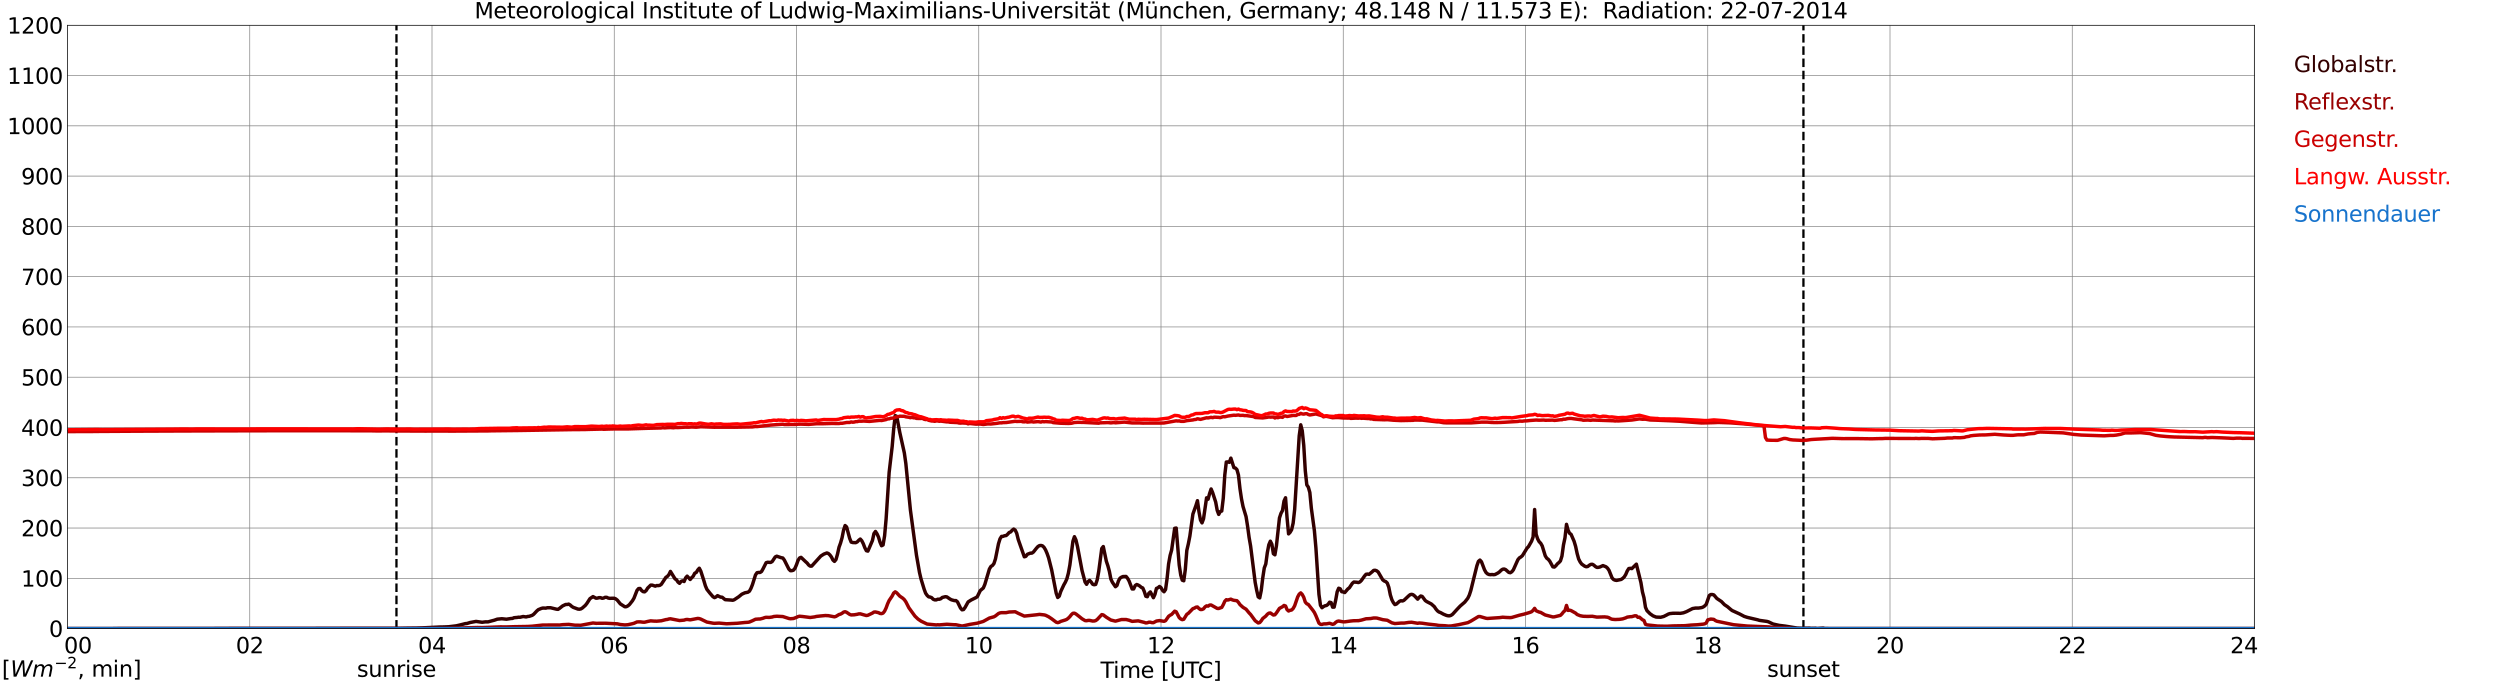 <?xml version="1.0" encoding="utf-8" standalone="no"?>
<!DOCTYPE svg PUBLIC "-//W3C//DTD SVG 1.1//EN"
  "http://www.w3.org/Graphics/SVG/1.1/DTD/svg11.dtd">
<svg xmlns:xlink="http://www.w3.org/1999/xlink" width="1085.4pt" height="296.64pt" viewBox="0 0 1085.4 296.64" xmlns="http://www.w3.org/2000/svg" version="1.1">
 <defs>
  <style type="text/css">*{stroke-linejoin: round; stroke-linecap: butt}</style>
 </defs>
 <g id="figure_1">
  <g id="patch_1">
   <path d="M 0 296.64 
L 1085.4 296.64 
L 1085.4 0 
L 0 0 
z
" style="fill: #ffffff"/>
  </g>
  <g id="axes_1">
   <g id="patch_2">
    <path d="M 29.306 272.909 
L 978.814 272.909 
L 978.814 10.976 
L 29.306 10.976 
z
" style="fill: #ffffff"/>
   </g>
   <g id="patch_3">
    <path d="M 978.814 272.909 
L 978.814 272.909 
L 978.814 10.976 
L 978.814 10.976 
z
" clip-path="url(#p0a35543087)" style="fill: #d3d3d3; opacity: 0.25; stroke: #d3d3d3; stroke-linejoin: miter"/>
   </g>
   <g id="matplotlib.axis_1">
    <g id="xtick_1">
     <g id="line2d_1">
      <path d="M 29.306 272.909 
L 29.306 10.976 
" clip-path="url(#p0a35543087)" style="fill: none; stroke: #808080; stroke-width: 0.3; stroke-linecap: square"/>
     </g>
     <g id="line2d_2"/>
     <g id="text_1">
      <!--    00 -->
      <g transform="translate(18.733 283.627) scale(0.095 -0.095)">
       <defs>
        <path id="DejaVuSans-20" transform="scale(0.016)"/>
        <path id="DejaVuSans-30" d="M 2034 4250 
Q 1547 4250 1301 3770 
Q 1056 3291 1056 2328 
Q 1056 1369 1301 889 
Q 1547 409 2034 409 
Q 2525 409 2770 889 
Q 3016 1369 3016 2328 
Q 3016 3291 2770 3770 
Q 2525 4250 2034 4250 
z
M 2034 4750 
Q 2819 4750 3233 4129 
Q 3647 3509 3647 2328 
Q 3647 1150 3233 529 
Q 2819 -91 2034 -91 
Q 1250 -91 836 529 
Q 422 1150 422 2328 
Q 422 3509 836 4129 
Q 1250 4750 2034 4750 
z
" transform="scale(0.016)"/>
       </defs>
       <use xlink:href="#DejaVuSans-20"/>
       <use xlink:href="#DejaVuSans-20" transform="translate(31.787 0)"/>
       <use xlink:href="#DejaVuSans-20" transform="translate(63.574 0)"/>
       <use xlink:href="#DejaVuSans-30" transform="translate(95.361 0)"/>
       <use xlink:href="#DejaVuSans-30" transform="translate(158.984 0)"/>
      </g>
     </g>
    </g>
    <g id="xtick_2">
     <g id="line2d_3">
      <path d="M 108.431 272.909 
L 108.431 10.976 
" clip-path="url(#p0a35543087)" style="fill: none; stroke: #808080; stroke-width: 0.3; stroke-linecap: square"/>
     </g>
     <g id="line2d_4"/>
     <g id="text_2">
      <!-- 02 -->
      <g transform="translate(102.387 283.627) scale(0.095 -0.095)">
       <defs>
        <path id="DejaVuSans-32" d="M 1228 531 
L 3431 531 
L 3431 0 
L 469 0 
L 469 531 
Q 828 903 1448 1529 
Q 2069 2156 2228 2338 
Q 2531 2678 2651 2914 
Q 2772 3150 2772 3378 
Q 2772 3750 2511 3984 
Q 2250 4219 1831 4219 
Q 1534 4219 1204 4116 
Q 875 4013 500 3803 
L 500 4441 
Q 881 4594 1212 4672 
Q 1544 4750 1819 4750 
Q 2544 4750 2975 4387 
Q 3406 4025 3406 3419 
Q 3406 3131 3298 2873 
Q 3191 2616 2906 2266 
Q 2828 2175 2409 1742 
Q 1991 1309 1228 531 
z
" transform="scale(0.016)"/>
       </defs>
       <use xlink:href="#DejaVuSans-30"/>
       <use xlink:href="#DejaVuSans-32" transform="translate(63.623 0)"/>
      </g>
     </g>
    </g>
    <g id="xtick_3">
     <g id="line2d_5">
      <path d="M 187.557 272.909 
L 187.557 10.976 
" clip-path="url(#p0a35543087)" style="fill: none; stroke: #808080; stroke-width: 0.3; stroke-linecap: square"/>
     </g>
     <g id="line2d_6"/>
     <g id="text_3">
      <!-- 04 -->
      <g transform="translate(181.513 283.627) scale(0.095 -0.095)">
       <defs>
        <path id="DejaVuSans-34" d="M 2419 4116 
L 825 1625 
L 2419 1625 
L 2419 4116 
z
M 2253 4666 
L 3047 4666 
L 3047 1625 
L 3713 1625 
L 3713 1100 
L 3047 1100 
L 3047 0 
L 2419 0 
L 2419 1100 
L 313 1100 
L 313 1709 
L 2253 4666 
z
" transform="scale(0.016)"/>
       </defs>
       <use xlink:href="#DejaVuSans-30"/>
       <use xlink:href="#DejaVuSans-34" transform="translate(63.623 0)"/>
      </g>
     </g>
    </g>
    <g id="xtick_4">
     <g id="line2d_7">
      <path d="M 266.683 272.909 
L 266.683 10.976 
" clip-path="url(#p0a35543087)" style="fill: none; stroke: #808080; stroke-width: 0.3; stroke-linecap: square"/>
     </g>
     <g id="line2d_8"/>
     <g id="text_4">
      <!-- 06 -->
      <g transform="translate(260.638 283.627) scale(0.095 -0.095)">
       <defs>
        <path id="DejaVuSans-36" d="M 2113 2584 
Q 1688 2584 1439 2293 
Q 1191 2003 1191 1497 
Q 1191 994 1439 701 
Q 1688 409 2113 409 
Q 2538 409 2786 701 
Q 3034 994 3034 1497 
Q 3034 2003 2786 2293 
Q 2538 2584 2113 2584 
z
M 3366 4563 
L 3366 3988 
Q 3128 4100 2886 4159 
Q 2644 4219 2406 4219 
Q 1781 4219 1451 3797 
Q 1122 3375 1075 2522 
Q 1259 2794 1537 2939 
Q 1816 3084 2150 3084 
Q 2853 3084 3261 2657 
Q 3669 2231 3669 1497 
Q 3669 778 3244 343 
Q 2819 -91 2113 -91 
Q 1303 -91 875 529 
Q 447 1150 447 2328 
Q 447 3434 972 4092 
Q 1497 4750 2381 4750 
Q 2619 4750 2861 4703 
Q 3103 4656 3366 4563 
z
" transform="scale(0.016)"/>
       </defs>
       <use xlink:href="#DejaVuSans-30"/>
       <use xlink:href="#DejaVuSans-36" transform="translate(63.623 0)"/>
      </g>
     </g>
    </g>
    <g id="xtick_5">
     <g id="line2d_9">
      <path d="M 345.808 272.909 
L 345.808 10.976 
" clip-path="url(#p0a35543087)" style="fill: none; stroke: #808080; stroke-width: 0.3; stroke-linecap: square"/>
     </g>
     <g id="line2d_10"/>
     <g id="text_5">
      <!-- 08 -->
      <g transform="translate(339.764 283.627) scale(0.095 -0.095)">
       <defs>
        <path id="DejaVuSans-38" d="M 2034 2216 
Q 1584 2216 1326 1975 
Q 1069 1734 1069 1313 
Q 1069 891 1326 650 
Q 1584 409 2034 409 
Q 2484 409 2743 651 
Q 3003 894 3003 1313 
Q 3003 1734 2745 1975 
Q 2488 2216 2034 2216 
z
M 1403 2484 
Q 997 2584 770 2862 
Q 544 3141 544 3541 
Q 544 4100 942 4425 
Q 1341 4750 2034 4750 
Q 2731 4750 3128 4425 
Q 3525 4100 3525 3541 
Q 3525 3141 3298 2862 
Q 3072 2584 2669 2484 
Q 3125 2378 3379 2068 
Q 3634 1759 3634 1313 
Q 3634 634 3220 271 
Q 2806 -91 2034 -91 
Q 1263 -91 848 271 
Q 434 634 434 1313 
Q 434 1759 690 2068 
Q 947 2378 1403 2484 
z
M 1172 3481 
Q 1172 3119 1398 2916 
Q 1625 2713 2034 2713 
Q 2441 2713 2670 2916 
Q 2900 3119 2900 3481 
Q 2900 3844 2670 4047 
Q 2441 4250 2034 4250 
Q 1625 4250 1398 4047 
Q 1172 3844 1172 3481 
z
" transform="scale(0.016)"/>
       </defs>
       <use xlink:href="#DejaVuSans-30"/>
       <use xlink:href="#DejaVuSans-38" transform="translate(63.623 0)"/>
      </g>
     </g>
    </g>
    <g id="xtick_6">
     <g id="line2d_11">
      <path d="M 424.934 272.909 
L 424.934 10.976 
" clip-path="url(#p0a35543087)" style="fill: none; stroke: #808080; stroke-width: 0.3; stroke-linecap: square"/>
     </g>
     <g id="line2d_12"/>
     <g id="text_6">
      <!-- 10 -->
      <g transform="translate(418.89 283.627) scale(0.095 -0.095)">
       <defs>
        <path id="DejaVuSans-31" d="M 794 531 
L 1825 531 
L 1825 4091 
L 703 3866 
L 703 4441 
L 1819 4666 
L 2450 4666 
L 2450 531 
L 3481 531 
L 3481 0 
L 794 0 
L 794 531 
z
" transform="scale(0.016)"/>
       </defs>
       <use xlink:href="#DejaVuSans-31"/>
       <use xlink:href="#DejaVuSans-30" transform="translate(63.623 0)"/>
      </g>
     </g>
    </g>
    <g id="xtick_7">
     <g id="line2d_13">
      <path d="M 504.06 272.909 
L 504.06 10.976 
" clip-path="url(#p0a35543087)" style="fill: none; stroke: #808080; stroke-width: 0.3; stroke-linecap: square"/>
     </g>
     <g id="line2d_14"/>
     <g id="text_7">
      <!-- 12 -->
      <g transform="translate(498.015 283.627) scale(0.095 -0.095)">
       <use xlink:href="#DejaVuSans-31"/>
       <use xlink:href="#DejaVuSans-32" transform="translate(63.623 0)"/>
      </g>
     </g>
    </g>
    <g id="xtick_8">
     <g id="line2d_15">
      <path d="M 583.185 272.909 
L 583.185 10.976 
" clip-path="url(#p0a35543087)" style="fill: none; stroke: #808080; stroke-width: 0.3; stroke-linecap: square"/>
     </g>
     <g id="line2d_16"/>
     <g id="text_8">
      <!-- 14 -->
      <g transform="translate(577.141 283.627) scale(0.095 -0.095)">
       <use xlink:href="#DejaVuSans-31"/>
       <use xlink:href="#DejaVuSans-34" transform="translate(63.623 0)"/>
      </g>
     </g>
    </g>
    <g id="xtick_9">
     <g id="line2d_17">
      <path d="M 662.311 272.909 
L 662.311 10.976 
" clip-path="url(#p0a35543087)" style="fill: none; stroke: #808080; stroke-width: 0.3; stroke-linecap: square"/>
     </g>
     <g id="line2d_18"/>
     <g id="text_9">
      <!-- 16 -->
      <g transform="translate(656.267 283.627) scale(0.095 -0.095)">
       <use xlink:href="#DejaVuSans-31"/>
       <use xlink:href="#DejaVuSans-36" transform="translate(63.623 0)"/>
      </g>
     </g>
    </g>
    <g id="xtick_10">
     <g id="line2d_19">
      <path d="M 741.437 272.909 
L 741.437 10.976 
" clip-path="url(#p0a35543087)" style="fill: none; stroke: #808080; stroke-width: 0.3; stroke-linecap: square"/>
     </g>
     <g id="line2d_20"/>
     <g id="text_10">
      <!-- 18 -->
      <g transform="translate(735.392 283.627) scale(0.095 -0.095)">
       <use xlink:href="#DejaVuSans-31"/>
       <use xlink:href="#DejaVuSans-38" transform="translate(63.623 0)"/>
      </g>
     </g>
    </g>
    <g id="xtick_11">
     <g id="line2d_21">
      <path d="M 820.562 272.909 
L 820.562 10.976 
" clip-path="url(#p0a35543087)" style="fill: none; stroke: #808080; stroke-width: 0.3; stroke-linecap: square"/>
     </g>
     <g id="line2d_22"/>
     <g id="text_11">
      <!-- 20 -->
      <g transform="translate(814.518 283.627) scale(0.095 -0.095)">
       <use xlink:href="#DejaVuSans-32"/>
       <use xlink:href="#DejaVuSans-30" transform="translate(63.623 0)"/>
      </g>
     </g>
    </g>
    <g id="xtick_12">
     <g id="line2d_23">
      <path d="M 899.688 272.909 
L 899.688 10.976 
" clip-path="url(#p0a35543087)" style="fill: none; stroke: #808080; stroke-width: 0.3; stroke-linecap: square"/>
     </g>
     <g id="line2d_24"/>
     <g id="text_12">
      <!-- 22 -->
      <g transform="translate(893.644 283.627) scale(0.095 -0.095)">
       <use xlink:href="#DejaVuSans-32"/>
       <use xlink:href="#DejaVuSans-32" transform="translate(63.623 0)"/>
      </g>
     </g>
    </g>
    <g id="xtick_13">
     <g id="line2d_25">
      <path d="M 978.814 272.909 
L 978.814 10.976 
" clip-path="url(#p0a35543087)" style="fill: none; stroke: #808080; stroke-width: 0.3; stroke-linecap: square"/>
     </g>
     <g id="line2d_26"/>
     <g id="text_13">
      <!-- 24    -->
      <g transform="translate(968.241 283.627) scale(0.095 -0.095)">
       <use xlink:href="#DejaVuSans-32"/>
       <use xlink:href="#DejaVuSans-34" transform="translate(63.623 0)"/>
       <use xlink:href="#DejaVuSans-20" transform="translate(127.246 0)"/>
       <use xlink:href="#DejaVuSans-20" transform="translate(159.033 0)"/>
       <use xlink:href="#DejaVuSans-20" transform="translate(190.82 0)"/>
      </g>
     </g>
    </g>
    <g id="text_14">
     <!-- Time [UTC] -->
     <g transform="translate(477.806 294.322) scale(0.095 -0.095)">
      <defs>
       <path id="DejaVuSans-54" d="M -19 4666 
L 3928 4666 
L 3928 4134 
L 2272 4134 
L 2272 0 
L 1638 0 
L 1638 4134 
L -19 4134 
L -19 4666 
z
" transform="scale(0.016)"/>
       <path id="DejaVuSans-69" d="M 603 3500 
L 1178 3500 
L 1178 0 
L 603 0 
L 603 3500 
z
M 603 4863 
L 1178 4863 
L 1178 4134 
L 603 4134 
L 603 4863 
z
" transform="scale(0.016)"/>
       <path id="DejaVuSans-6d" d="M 3328 2828 
Q 3544 3216 3844 3400 
Q 4144 3584 4550 3584 
Q 5097 3584 5394 3201 
Q 5691 2819 5691 2113 
L 5691 0 
L 5113 0 
L 5113 2094 
Q 5113 2597 4934 2840 
Q 4756 3084 4391 3084 
Q 3944 3084 3684 2787 
Q 3425 2491 3425 1978 
L 3425 0 
L 2847 0 
L 2847 2094 
Q 2847 2600 2669 2842 
Q 2491 3084 2119 3084 
Q 1678 3084 1418 2786 
Q 1159 2488 1159 1978 
L 1159 0 
L 581 0 
L 581 3500 
L 1159 3500 
L 1159 2956 
Q 1356 3278 1631 3431 
Q 1906 3584 2284 3584 
Q 2666 3584 2933 3390 
Q 3200 3197 3328 2828 
z
" transform="scale(0.016)"/>
       <path id="DejaVuSans-65" d="M 3597 1894 
L 3597 1613 
L 953 1613 
Q 991 1019 1311 708 
Q 1631 397 2203 397 
Q 2534 397 2845 478 
Q 3156 559 3463 722 
L 3463 178 
Q 3153 47 2828 -22 
Q 2503 -91 2169 -91 
Q 1331 -91 842 396 
Q 353 884 353 1716 
Q 353 2575 817 3079 
Q 1281 3584 2069 3584 
Q 2775 3584 3186 3129 
Q 3597 2675 3597 1894 
z
M 3022 2063 
Q 3016 2534 2758 2815 
Q 2500 3097 2075 3097 
Q 1594 3097 1305 2825 
Q 1016 2553 972 2059 
L 3022 2063 
z
" transform="scale(0.016)"/>
       <path id="DejaVuSans-5b" d="M 550 4863 
L 1875 4863 
L 1875 4416 
L 1125 4416 
L 1125 -397 
L 1875 -397 
L 1875 -844 
L 550 -844 
L 550 4863 
z
" transform="scale(0.016)"/>
       <path id="DejaVuSans-55" d="M 556 4666 
L 1191 4666 
L 1191 1831 
Q 1191 1081 1462 751 
Q 1734 422 2344 422 
Q 2950 422 3222 751 
Q 3494 1081 3494 1831 
L 3494 4666 
L 4128 4666 
L 4128 1753 
Q 4128 841 3676 375 
Q 3225 -91 2344 -91 
Q 1459 -91 1007 375 
Q 556 841 556 1753 
L 556 4666 
z
" transform="scale(0.016)"/>
       <path id="DejaVuSans-43" d="M 4122 4306 
L 4122 3641 
Q 3803 3938 3442 4084 
Q 3081 4231 2675 4231 
Q 1875 4231 1450 3742 
Q 1025 3253 1025 2328 
Q 1025 1406 1450 917 
Q 1875 428 2675 428 
Q 3081 428 3442 575 
Q 3803 722 4122 1019 
L 4122 359 
Q 3791 134 3420 21 
Q 3050 -91 2638 -91 
Q 1578 -91 968 557 
Q 359 1206 359 2328 
Q 359 3453 968 4101 
Q 1578 4750 2638 4750 
Q 3056 4750 3426 4639 
Q 3797 4528 4122 4306 
z
" transform="scale(0.016)"/>
       <path id="DejaVuSans-5d" d="M 1947 4863 
L 1947 -844 
L 622 -844 
L 622 -397 
L 1369 -397 
L 1369 4416 
L 622 4416 
L 622 4863 
L 1947 4863 
z
" transform="scale(0.016)"/>
      </defs>
      <use xlink:href="#DejaVuSans-54"/>
      <use xlink:href="#DejaVuSans-69" transform="translate(57.959 0)"/>
      <use xlink:href="#DejaVuSans-6d" transform="translate(85.742 0)"/>
      <use xlink:href="#DejaVuSans-65" transform="translate(183.154 0)"/>
      <use xlink:href="#DejaVuSans-20" transform="translate(244.678 0)"/>
      <use xlink:href="#DejaVuSans-5b" transform="translate(276.465 0)"/>
      <use xlink:href="#DejaVuSans-55" transform="translate(315.479 0)"/>
      <use xlink:href="#DejaVuSans-54" transform="translate(388.672 0)"/>
      <use xlink:href="#DejaVuSans-43" transform="translate(443.881 0)"/>
      <use xlink:href="#DejaVuSans-5d" transform="translate(513.705 0)"/>
     </g>
    </g>
   </g>
   <g id="matplotlib.axis_2">
    <g id="ytick_1">
     <g id="line2d_27">
      <path d="M 29.306 272.909 
L 978.814 272.909 
" clip-path="url(#p0a35543087)" style="fill: none; stroke: #808080; stroke-width: 0.3; stroke-linecap: square"/>
     </g>
     <g id="line2d_28"/>
     <g id="text_15">
      <!-- 0 -->
      <g transform="translate(21.261 276.518) scale(0.095 -0.095)">
       <use xlink:href="#DejaVuSans-30"/>
      </g>
     </g>
    </g>
    <g id="ytick_2">
     <g id="line2d_29">
      <path d="M 29.306 251.081 
L 978.814 251.081 
" clip-path="url(#p0a35543087)" style="fill: none; stroke: #808080; stroke-width: 0.3; stroke-linecap: square"/>
     </g>
     <g id="line2d_30"/>
     <g id="text_16">
      <!-- 100 -->
      <g transform="translate(9.173 254.69) scale(0.095 -0.095)">
       <use xlink:href="#DejaVuSans-31"/>
       <use xlink:href="#DejaVuSans-30" transform="translate(63.623 0)"/>
       <use xlink:href="#DejaVuSans-30" transform="translate(127.246 0)"/>
      </g>
     </g>
    </g>
    <g id="ytick_3">
     <g id="line2d_31">
      <path d="M 29.306 229.253 
L 978.814 229.253 
" clip-path="url(#p0a35543087)" style="fill: none; stroke: #808080; stroke-width: 0.3; stroke-linecap: square"/>
     </g>
     <g id="line2d_32"/>
     <g id="text_17">
      <!-- 200 -->
      <g transform="translate(9.173 232.863) scale(0.095 -0.095)">
       <use xlink:href="#DejaVuSans-32"/>
       <use xlink:href="#DejaVuSans-30" transform="translate(63.623 0)"/>
       <use xlink:href="#DejaVuSans-30" transform="translate(127.246 0)"/>
      </g>
     </g>
    </g>
    <g id="ytick_4">
     <g id="line2d_33">
      <path d="M 29.306 207.426 
L 978.814 207.426 
" clip-path="url(#p0a35543087)" style="fill: none; stroke: #808080; stroke-width: 0.3; stroke-linecap: square"/>
     </g>
     <g id="line2d_34"/>
     <g id="text_18">
      <!-- 300 -->
      <g transform="translate(9.173 211.035) scale(0.095 -0.095)">
       <defs>
        <path id="DejaVuSans-33" d="M 2597 2516 
Q 3050 2419 3304 2112 
Q 3559 1806 3559 1356 
Q 3559 666 3084 287 
Q 2609 -91 1734 -91 
Q 1441 -91 1130 -33 
Q 819 25 488 141 
L 488 750 
Q 750 597 1062 519 
Q 1375 441 1716 441 
Q 2309 441 2620 675 
Q 2931 909 2931 1356 
Q 2931 1769 2642 2001 
Q 2353 2234 1838 2234 
L 1294 2234 
L 1294 2753 
L 1863 2753 
Q 2328 2753 2575 2939 
Q 2822 3125 2822 3475 
Q 2822 3834 2567 4026 
Q 2313 4219 1838 4219 
Q 1578 4219 1281 4162 
Q 984 4106 628 3988 
L 628 4550 
Q 988 4650 1302 4700 
Q 1616 4750 1894 4750 
Q 2613 4750 3031 4423 
Q 3450 4097 3450 3541 
Q 3450 3153 3228 2886 
Q 3006 2619 2597 2516 
z
" transform="scale(0.016)"/>
       </defs>
       <use xlink:href="#DejaVuSans-33"/>
       <use xlink:href="#DejaVuSans-30" transform="translate(63.623 0)"/>
       <use xlink:href="#DejaVuSans-30" transform="translate(127.246 0)"/>
      </g>
     </g>
    </g>
    <g id="ytick_5">
     <g id="line2d_35">
      <path d="M 29.306 185.598 
L 978.814 185.598 
" clip-path="url(#p0a35543087)" style="fill: none; stroke: #808080; stroke-width: 0.3; stroke-linecap: square"/>
     </g>
     <g id="line2d_36"/>
     <g id="text_19">
      <!-- 400 -->
      <g transform="translate(9.173 189.207) scale(0.095 -0.095)">
       <use xlink:href="#DejaVuSans-34"/>
       <use xlink:href="#DejaVuSans-30" transform="translate(63.623 0)"/>
       <use xlink:href="#DejaVuSans-30" transform="translate(127.246 0)"/>
      </g>
     </g>
    </g>
    <g id="ytick_6">
     <g id="line2d_37">
      <path d="M 29.306 163.77 
L 978.814 163.77 
" clip-path="url(#p0a35543087)" style="fill: none; stroke: #808080; stroke-width: 0.3; stroke-linecap: square"/>
     </g>
     <g id="line2d_38"/>
     <g id="text_20">
      <!-- 500 -->
      <g transform="translate(9.173 167.379) scale(0.095 -0.095)">
       <defs>
        <path id="DejaVuSans-35" d="M 691 4666 
L 3169 4666 
L 3169 4134 
L 1269 4134 
L 1269 2991 
Q 1406 3038 1543 3061 
Q 1681 3084 1819 3084 
Q 2600 3084 3056 2656 
Q 3513 2228 3513 1497 
Q 3513 744 3044 326 
Q 2575 -91 1722 -91 
Q 1428 -91 1123 -41 
Q 819 9 494 109 
L 494 744 
Q 775 591 1075 516 
Q 1375 441 1709 441 
Q 2250 441 2565 725 
Q 2881 1009 2881 1497 
Q 2881 1984 2565 2268 
Q 2250 2553 1709 2553 
Q 1456 2553 1204 2497 
Q 953 2441 691 2322 
L 691 4666 
z
" transform="scale(0.016)"/>
       </defs>
       <use xlink:href="#DejaVuSans-35"/>
       <use xlink:href="#DejaVuSans-30" transform="translate(63.623 0)"/>
       <use xlink:href="#DejaVuSans-30" transform="translate(127.246 0)"/>
      </g>
     </g>
    </g>
    <g id="ytick_7">
     <g id="line2d_39">
      <path d="M 29.306 141.942 
L 978.814 141.942 
" clip-path="url(#p0a35543087)" style="fill: none; stroke: #808080; stroke-width: 0.3; stroke-linecap: square"/>
     </g>
     <g id="line2d_40"/>
     <g id="text_21">
      <!-- 600 -->
      <g transform="translate(9.173 145.551) scale(0.095 -0.095)">
       <use xlink:href="#DejaVuSans-36"/>
       <use xlink:href="#DejaVuSans-30" transform="translate(63.623 0)"/>
       <use xlink:href="#DejaVuSans-30" transform="translate(127.246 0)"/>
      </g>
     </g>
    </g>
    <g id="ytick_8">
     <g id="line2d_41">
      <path d="M 29.306 120.114 
L 978.814 120.114 
" clip-path="url(#p0a35543087)" style="fill: none; stroke: #808080; stroke-width: 0.3; stroke-linecap: square"/>
     </g>
     <g id="line2d_42"/>
     <g id="text_22">
      <!-- 700 -->
      <g transform="translate(9.173 123.724) scale(0.095 -0.095)">
       <defs>
        <path id="DejaVuSans-37" d="M 525 4666 
L 3525 4666 
L 3525 4397 
L 1831 0 
L 1172 0 
L 2766 4134 
L 525 4134 
L 525 4666 
z
" transform="scale(0.016)"/>
       </defs>
       <use xlink:href="#DejaVuSans-37"/>
       <use xlink:href="#DejaVuSans-30" transform="translate(63.623 0)"/>
       <use xlink:href="#DejaVuSans-30" transform="translate(127.246 0)"/>
      </g>
     </g>
    </g>
    <g id="ytick_9">
     <g id="line2d_43">
      <path d="M 29.306 98.287 
L 978.814 98.287 
" clip-path="url(#p0a35543087)" style="fill: none; stroke: #808080; stroke-width: 0.3; stroke-linecap: square"/>
     </g>
     <g id="line2d_44"/>
     <g id="text_23">
      <!-- 800 -->
      <g transform="translate(9.173 101.896) scale(0.095 -0.095)">
       <use xlink:href="#DejaVuSans-38"/>
       <use xlink:href="#DejaVuSans-30" transform="translate(63.623 0)"/>
       <use xlink:href="#DejaVuSans-30" transform="translate(127.246 0)"/>
      </g>
     </g>
    </g>
    <g id="ytick_10">
     <g id="line2d_45">
      <path d="M 29.306 76.459 
L 978.814 76.459 
" clip-path="url(#p0a35543087)" style="fill: none; stroke: #808080; stroke-width: 0.3; stroke-linecap: square"/>
     </g>
     <g id="line2d_46"/>
     <g id="text_24">
      <!-- 900 -->
      <g transform="translate(9.173 80.068) scale(0.095 -0.095)">
       <defs>
        <path id="DejaVuSans-39" d="M 703 97 
L 703 672 
Q 941 559 1184 500 
Q 1428 441 1663 441 
Q 2288 441 2617 861 
Q 2947 1281 2994 2138 
Q 2813 1869 2534 1725 
Q 2256 1581 1919 1581 
Q 1219 1581 811 2004 
Q 403 2428 403 3163 
Q 403 3881 828 4315 
Q 1253 4750 1959 4750 
Q 2769 4750 3195 4129 
Q 3622 3509 3622 2328 
Q 3622 1225 3098 567 
Q 2575 -91 1691 -91 
Q 1453 -91 1209 -44 
Q 966 3 703 97 
z
M 1959 2075 
Q 2384 2075 2632 2365 
Q 2881 2656 2881 3163 
Q 2881 3666 2632 3958 
Q 2384 4250 1959 4250 
Q 1534 4250 1286 3958 
Q 1038 3666 1038 3163 
Q 1038 2656 1286 2365 
Q 1534 2075 1959 2075 
z
" transform="scale(0.016)"/>
       </defs>
       <use xlink:href="#DejaVuSans-39"/>
       <use xlink:href="#DejaVuSans-30" transform="translate(63.623 0)"/>
       <use xlink:href="#DejaVuSans-30" transform="translate(127.246 0)"/>
      </g>
     </g>
    </g>
    <g id="ytick_11">
     <g id="line2d_47">
      <path d="M 29.306 54.631 
L 978.814 54.631 
" clip-path="url(#p0a35543087)" style="fill: none; stroke: #808080; stroke-width: 0.3; stroke-linecap: square"/>
     </g>
     <g id="line2d_48"/>
     <g id="text_25">
      <!-- 1000 -->
      <g transform="translate(3.128 58.24) scale(0.095 -0.095)">
       <use xlink:href="#DejaVuSans-31"/>
       <use xlink:href="#DejaVuSans-30" transform="translate(63.623 0)"/>
       <use xlink:href="#DejaVuSans-30" transform="translate(127.246 0)"/>
       <use xlink:href="#DejaVuSans-30" transform="translate(190.869 0)"/>
      </g>
     </g>
    </g>
    <g id="ytick_12">
     <g id="line2d_49">
      <path d="M 29.306 32.803 
L 978.814 32.803 
" clip-path="url(#p0a35543087)" style="fill: none; stroke: #808080; stroke-width: 0.3; stroke-linecap: square"/>
     </g>
     <g id="line2d_50"/>
     <g id="text_26">
      <!-- 1100 -->
      <g transform="translate(3.128 36.413) scale(0.095 -0.095)">
       <use xlink:href="#DejaVuSans-31"/>
       <use xlink:href="#DejaVuSans-31" transform="translate(63.623 0)"/>
       <use xlink:href="#DejaVuSans-30" transform="translate(127.246 0)"/>
       <use xlink:href="#DejaVuSans-30" transform="translate(190.869 0)"/>
      </g>
     </g>
    </g>
    <g id="ytick_13">
     <g id="line2d_51">
      <path d="M 29.306 10.976 
L 978.814 10.976 
" clip-path="url(#p0a35543087)" style="fill: none; stroke: #808080; stroke-width: 0.3; stroke-linecap: square"/>
     </g>
     <g id="line2d_52"/>
     <g id="text_27">
      <!-- 1200 -->
      <g transform="translate(3.128 14.585) scale(0.095 -0.095)">
       <use xlink:href="#DejaVuSans-31"/>
       <use xlink:href="#DejaVuSans-32" transform="translate(63.623 0)"/>
       <use xlink:href="#DejaVuSans-30" transform="translate(127.246 0)"/>
       <use xlink:href="#DejaVuSans-30" transform="translate(190.869 0)"/>
      </g>
     </g>
    </g>
   </g>
   <g id="line2d_53">
    <path d="M 172.128 272.909 
L 172.128 10.976 
" clip-path="url(#p0a35543087)" style="fill: none; stroke-dasharray: 3.7,1.6; stroke-dashoffset: 0; stroke: #000000"/>
   </g>
   <g id="line2d_54">
    <path d="M 782.978 272.909 
L 782.978 10.976 
" clip-path="url(#p0a35543087)" style="fill: none; stroke-dasharray: 3.7,1.6; stroke-dashoffset: 0; stroke: #000000"/>
   </g>
   <g id="line2d_55">
    <path d="M 29.306 272.909 
L 173.71 272.813 
L 176.348 272.752 
L 180.963 272.693 
L 182.941 272.612 
L 190.854 272.23 
L 192.832 272.191 
L 194.81 272.11 
L 198.107 271.708 
L 200.085 271.246 
L 202.063 270.743 
L 202.723 270.702 
L 204.042 270.281 
L 205.36 270.038 
L 206.679 269.798 
L 209.317 270.161 
L 210.635 269.999 
L 211.954 269.98 
L 213.273 269.617 
L 214.592 269.274 
L 215.91 268.814 
L 217.889 268.633 
L 219.867 268.834 
L 221.845 268.532 
L 222.504 268.491 
L 223.164 268.19 
L 224.482 268.07 
L 225.142 267.969 
L 225.801 267.989 
L 227.12 267.668 
L 228.439 267.849 
L 229.098 267.648 
L 229.757 267.587 
L 231.076 267.144 
L 231.736 266.662 
L 233.054 265.256 
L 233.714 264.693 
L 235.033 264.149 
L 235.692 263.99 
L 237.011 264.029 
L 237.67 263.848 
L 238.989 263.848 
L 241.626 264.492 
L 242.286 264.553 
L 242.945 264.11 
L 244.264 263.064 
L 245.583 262.442 
L 246.242 262.442 
L 246.901 262.281 
L 247.561 262.663 
L 248.22 263.265 
L 248.88 263.689 
L 250.198 264.171 
L 250.858 264.431 
L 251.517 264.492 
L 252.176 264.372 
L 252.836 263.97 
L 254.155 262.803 
L 254.814 261.96 
L 256.133 259.91 
L 257.451 259.024 
L 258.77 259.729 
L 259.43 259.668 
L 260.089 259.467 
L 260.748 259.487 
L 261.408 259.768 
L 262.067 259.648 
L 262.726 259.325 
L 263.386 259.325 
L 264.045 259.648 
L 264.705 259.768 
L 266.683 259.729 
L 267.342 260.03 
L 268.002 260.552 
L 269.32 262.18 
L 271.298 263.446 
L 271.958 263.388 
L 272.617 263.045 
L 273.277 262.482 
L 274.595 260.814 
L 275.255 259.688 
L 276.573 256.311 
L 277.233 255.547 
L 277.892 255.488 
L 278.552 256.352 
L 279.211 256.874 
L 279.87 256.955 
L 280.53 256.392 
L 281.189 255.327 
L 282.508 254.041 
L 283.167 254.041 
L 284.486 254.482 
L 285.145 254.222 
L 285.805 254.242 
L 286.464 254.141 
L 287.124 253.679 
L 289.102 250.664 
L 289.761 250.241 
L 290.42 249.457 
L 291.08 248.091 
L 293.058 251.306 
L 293.717 251.729 
L 294.377 252.733 
L 295.036 253.257 
L 295.696 252.413 
L 296.355 252.17 
L 297.014 252.474 
L 297.674 250.885 
L 298.333 250.14 
L 299.652 251.587 
L 300.311 250.784 
L 300.971 250.162 
L 301.63 248.855 
L 302.289 248.553 
L 302.949 247.447 
L 303.608 246.705 
L 304.267 247.99 
L 305.586 252.092 
L 306.246 254.322 
L 306.905 255.87 
L 308.224 257.538 
L 309.543 259.066 
L 310.202 259.467 
L 310.861 259.166 
L 311.521 258.603 
L 312.839 259.247 
L 313.499 259.266 
L 314.818 260.351 
L 317.455 260.532 
L 318.114 260.613 
L 318.774 260.393 
L 320.752 259.066 
L 322.071 257.981 
L 323.39 257.376 
L 324.708 257.116 
L 325.368 256.673 
L 326.027 255.468 
L 326.686 253.818 
L 328.005 249.619 
L 328.665 248.654 
L 329.324 248.534 
L 329.983 248.553 
L 330.643 248.11 
L 331.302 246.925 
L 332.621 244.312 
L 333.28 244.111 
L 334.599 244.192 
L 335.258 243.791 
L 336.577 241.8 
L 337.236 241.479 
L 339.215 242.143 
L 339.874 242.263 
L 340.533 243.166 
L 342.512 247.106 
L 343.171 247.77 
L 343.83 247.75 
L 344.49 247.549 
L 345.149 246.724 
L 345.808 245.177 
L 346.468 243.328 
L 347.127 242.243 
L 347.787 241.981 
L 349.765 243.869 
L 350.424 244.452 
L 351.083 245.297 
L 351.743 245.799 
L 352.402 245.779 
L 356.359 241.418 
L 357.677 240.573 
L 358.996 240.071 
L 359.655 240.313 
L 360.315 240.935 
L 360.974 241.82 
L 361.634 243.147 
L 362.293 243.729 
L 362.952 242.926 
L 363.612 240.573 
L 364.271 237.6 
L 364.93 235.771 
L 365.59 233.459 
L 366.249 230.142 
L 366.909 228.173 
L 367.568 228.795 
L 368.887 233.719 
L 369.546 235.348 
L 370.206 235.548 
L 371.524 235.61 
L 372.184 235.267 
L 372.843 234.564 
L 373.502 234.042 
L 374.162 234.784 
L 374.821 236.092 
L 375.481 237.821 
L 376.14 239.087 
L 376.799 239.268 
L 378.777 234.664 
L 379.437 231.65 
L 380.096 230.746 
L 380.756 231.75 
L 381.415 233.198 
L 382.074 235.409 
L 382.734 236.937 
L 383.393 236.594 
L 384.053 232.654 
L 384.712 225.318 
L 386.031 205.079 
L 387.349 193.842 
L 388.009 186.165 
L 388.668 180.457 
L 389.328 180.759 
L 390.646 187.733 
L 392.624 196.636 
L 393.284 201.279 
L 395.262 221.439 
L 397.899 241.077 
L 399.218 248.593 
L 399.878 251.387 
L 401.196 255.709 
L 401.856 257.518 
L 402.515 258.483 
L 403.175 259.125 
L 403.834 259.225 
L 404.493 259.487 
L 405.153 260.17 
L 405.812 260.432 
L 406.471 260.452 
L 407.131 260.15 
L 407.79 260.17 
L 408.45 259.95 
L 409.109 259.387 
L 410.428 259.066 
L 411.087 259.146 
L 412.406 260.05 
L 413.065 260.412 
L 414.384 260.773 
L 415.043 260.753 
L 415.703 261.316 
L 417.022 264.01 
L 417.681 264.754 
L 418.34 264.632 
L 419 263.728 
L 420.318 261.336 
L 421.637 260.493 
L 423.615 259.507 
L 424.275 259.085 
L 425.593 256.411 
L 426.912 255.287 
L 427.572 253.74 
L 429.55 247.067 
L 430.209 245.941 
L 430.869 245.519 
L 431.528 244.675 
L 432.187 242.645 
L 433.506 236.072 
L 434.165 233.942 
L 434.825 232.896 
L 435.484 232.855 
L 436.144 232.595 
L 436.803 232.534 
L 437.462 231.951 
L 438.122 231.207 
L 438.781 230.947 
L 439.44 230.222 
L 440.1 229.72 
L 440.759 230.142 
L 441.419 231.55 
L 442.078 234.223 
L 444.716 241.739 
L 445.375 241.56 
L 446.034 240.654 
L 447.353 240.152 
L 448.012 240.152 
L 448.672 239.669 
L 449.991 238.002 
L 450.65 237.277 
L 451.309 236.876 
L 451.969 236.814 
L 452.628 236.996 
L 453.287 237.659 
L 453.947 238.766 
L 454.606 240.313 
L 455.266 242.202 
L 456.584 247.407 
L 458.563 257.557 
L 459.222 259.406 
L 459.881 258.843 
L 460.541 256.793 
L 461.859 253.96 
L 462.519 252.795 
L 463.178 251.347 
L 463.838 248.874 
L 464.497 245.297 
L 465.816 235.007 
L 466.475 233.016 
L 467.134 234.444 
L 467.794 237.238 
L 469.772 247.689 
L 471.091 252.694 
L 471.75 253.679 
L 472.409 252.474 
L 473.069 251.969 
L 473.728 252.674 
L 474.388 253.659 
L 475.047 253.879 
L 475.706 253.718 
L 476.366 251.71 
L 477.025 248.071 
L 478.344 238.122 
L 479.003 237.297 
L 480.322 243.649 
L 480.981 245.62 
L 481.641 248.051 
L 482.3 251.428 
L 482.96 252.814 
L 484.278 254.724 
L 484.938 254.2 
L 485.597 252.192 
L 486.256 251.026 
L 486.916 250.583 
L 487.575 250.302 
L 488.894 250.282 
L 489.553 251.085 
L 490.213 252.271 
L 491.532 255.709 
L 492.191 255.689 
L 492.85 254.222 
L 493.51 253.779 
L 494.169 254.021 
L 494.828 254.423 
L 495.488 254.986 
L 496.147 255.287 
L 496.807 256.813 
L 497.466 258.865 
L 498.125 259.066 
L 498.785 257.577 
L 499.444 256.994 
L 500.763 259.487 
L 501.422 258.059 
L 502.082 255.468 
L 502.741 255.187 
L 503.4 254.624 
L 504.06 255.126 
L 504.719 256.291 
L 505.379 256.916 
L 506.038 255.951 
L 506.697 251.205 
L 507.357 244.834 
L 508.016 241.156 
L 508.675 238.825 
L 509.994 229.378 
L 510.654 229.258 
L 511.972 245.358 
L 512.632 249.658 
L 513.291 251.889 
L 513.95 252.151 
L 514.61 247.268 
L 515.269 238.967 
L 515.929 236.131 
L 516.588 232.754 
L 517.907 223.187 
L 519.226 219.49 
L 519.885 217.379 
L 520.544 222.164 
L 521.204 225.78 
L 521.863 227.007 
L 522.522 225.259 
L 523.841 216.133 
L 524.501 216.737 
L 525.16 214.264 
L 525.819 212.295 
L 526.479 213.882 
L 527.797 217.962 
L 528.457 221.559 
L 529.116 223.329 
L 529.776 222.103 
L 530.435 221.862 
L 531.094 216.333 
L 531.754 206.203 
L 532.413 200.596 
L 533.073 200.537 
L 533.732 200.718 
L 534.391 198.908 
L 535.71 203.029 
L 536.369 203.208 
L 537.029 203.894 
L 537.688 206.264 
L 538.348 212.173 
L 539.007 216.595 
L 539.666 219.891 
L 540.985 224.294 
L 541.644 228.413 
L 542.304 233.318 
L 542.963 237.096 
L 544.941 252.834 
L 545.601 256.291 
L 546.26 259.125 
L 546.919 259.587 
L 547.579 256.352 
L 548.238 250.904 
L 548.898 246.585 
L 549.557 244.856 
L 550.216 239.951 
L 550.876 236.513 
L 551.535 234.966 
L 552.195 236.312 
L 552.854 240.392 
L 553.513 240.874 
L 554.173 236.956 
L 555.491 224.877 
L 556.151 222.866 
L 556.81 221.64 
L 557.47 217.541 
L 558.129 216.113 
L 558.788 224.816 
L 559.448 231.79 
L 560.107 231.106 
L 560.766 229.982 
L 561.426 227.127 
L 562.085 221.238 
L 564.063 189.241 
L 564.723 184.437 
L 565.382 187.01 
L 566.042 193.382 
L 566.701 204.354 
L 567.36 210.525 
L 568.02 211.49 
L 568.679 213.821 
L 569.338 220.695 
L 570.657 230.423 
L 571.317 237.921 
L 572.635 258.059 
L 573.295 262.783 
L 573.954 263.848 
L 574.613 263.346 
L 575.273 263.006 
L 575.932 262.864 
L 576.592 262.381 
L 577.251 261.458 
L 577.91 261.617 
L 578.57 263.608 
L 579.229 263.588 
L 579.889 260.613 
L 580.548 256.935 
L 581.207 255.388 
L 581.867 255.647 
L 582.526 256.894 
L 583.185 256.994 
L 583.845 257.256 
L 585.164 255.709 
L 585.823 255.206 
L 587.142 253.235 
L 587.801 252.694 
L 589.12 252.795 
L 589.779 252.934 
L 590.439 252.633 
L 591.098 251.969 
L 592.417 250.081 
L 593.076 249.337 
L 593.736 249.237 
L 594.395 249.357 
L 595.714 248.272 
L 596.373 247.65 
L 597.032 247.589 
L 597.692 247.809 
L 598.351 248.333 
L 600.329 251.749 
L 600.989 252.251 
L 601.648 252.513 
L 602.307 253.157 
L 602.967 254.986 
L 603.626 258.282 
L 604.286 260.371 
L 604.945 261.637 
L 605.604 262.482 
L 606.264 262.261 
L 607.582 261.076 
L 608.242 260.814 
L 608.901 260.934 
L 609.561 260.613 
L 611.539 258.743 
L 612.198 258.201 
L 612.858 258.02 
L 613.517 258.221 
L 614.176 258.743 
L 615.495 260.131 
L 616.154 259.347 
L 616.814 258.764 
L 617.473 258.946 
L 618.792 260.733 
L 619.451 261.196 
L 621.429 262.22 
L 622.748 263.407 
L 623.408 264.411 
L 624.067 265.195 
L 624.726 265.697 
L 625.386 265.939 
L 626.705 266.662 
L 628.023 267.205 
L 628.683 267.347 
L 629.342 267.367 
L 630.001 267.144 
L 630.661 266.684 
L 632.639 264.512 
L 633.958 263.126 
L 635.936 261.416 
L 637.255 259.749 
L 637.914 258.382 
L 638.573 256.352 
L 639.892 250.965 
L 641.211 245.62 
L 641.87 243.729 
L 642.53 243.166 
L 643.189 243.891 
L 644.508 247.368 
L 645.167 248.553 
L 645.827 249.156 
L 646.486 249.437 
L 647.145 249.499 
L 647.805 249.437 
L 648.464 249.518 
L 649.123 249.418 
L 650.442 248.715 
L 651.102 248.211 
L 651.761 247.549 
L 652.42 247.126 
L 653.08 247.045 
L 653.739 247.346 
L 655.058 248.514 
L 655.717 248.654 
L 656.377 248.233 
L 657.036 247.407 
L 659.014 242.985 
L 659.674 242.202 
L 660.333 241.8 
L 660.992 241.217 
L 662.97 237.98 
L 663.63 237.277 
L 664.949 234.966 
L 665.608 233.136 
L 666.267 221.218 
L 666.927 231.99 
L 667.586 233.962 
L 668.246 235.188 
L 668.905 235.85 
L 669.564 237.015 
L 670.883 241.298 
L 671.542 242.363 
L 672.202 242.845 
L 672.861 243.668 
L 674.18 246.08 
L 674.839 246.203 
L 675.499 245.62 
L 676.158 244.795 
L 676.817 244.251 
L 677.477 243.529 
L 678.136 241.418 
L 678.796 236.614 
L 679.455 233.459 
L 680.114 227.651 
L 680.774 230.102 
L 681.433 231.53 
L 682.092 231.971 
L 683.411 235.007 
L 684.071 237.238 
L 684.73 240.313 
L 685.389 242.704 
L 686.049 243.991 
L 686.708 244.895 
L 688.027 245.821 
L 688.686 246.061 
L 689.346 245.941 
L 690.005 245.417 
L 690.664 245.037 
L 691.324 244.976 
L 691.983 245.358 
L 692.643 245.96 
L 693.302 246.342 
L 693.961 246.323 
L 694.621 246.161 
L 695.939 245.559 
L 697.258 246.08 
L 697.918 246.663 
L 698.577 247.628 
L 699.896 250.924 
L 700.555 251.609 
L 701.215 251.889 
L 701.874 251.991 
L 703.852 251.568 
L 704.511 251.105 
L 705.171 250.483 
L 705.83 249.418 
L 706.49 247.87 
L 707.149 246.844 
L 707.808 246.744 
L 708.468 246.864 
L 710.446 244.934 
L 712.424 252.956 
L 713.083 256.955 
L 713.743 259.507 
L 714.402 263.667 
L 715.062 265.136 
L 716.38 266.461 
L 717.699 267.386 
L 719.018 267.908 
L 720.996 267.989 
L 722.315 267.648 
L 723.633 266.985 
L 724.293 266.622 
L 724.952 266.402 
L 726.271 266.26 
L 727.59 266.24 
L 729.568 266.28 
L 730.887 266.059 
L 732.205 265.557 
L 734.843 264.21 
L 736.162 263.99 
L 737.48 263.99 
L 738.799 263.789 
L 739.459 263.527 
L 740.118 263.064 
L 740.777 262.362 
L 742.096 258.542 
L 742.756 258.12 
L 743.415 258.12 
L 744.074 258.282 
L 745.393 259.83 
L 747.371 261.155 
L 748.69 262.523 
L 750.009 263.407 
L 751.327 264.531 
L 751.987 265.055 
L 753.306 265.658 
L 755.284 266.561 
L 757.262 267.607 
L 758.581 268.03 
L 763.196 269.115 
L 763.856 269.336 
L 767.153 269.798 
L 767.812 269.98 
L 769.79 270.925 
L 772.428 271.507 
L 775.065 271.828 
L 780.34 272.693 
L 782.318 272.773 
L 785.615 272.712 
L 786.275 272.813 
L 788.253 272.773 
L 788.912 272.894 
L 791.55 272.693 
L 792.209 272.874 
L 794.847 272.909 
L 978.154 272.909 
L 978.154 272.909 
" clip-path="url(#p0a35543087)" style="fill: none; stroke: #330000; stroke-width: 1.5; stroke-linecap: square"/>
   </g>
   <g id="line2d_56">
    <path d="M 29.306 272.909 
L 193.492 272.811 
L 207.339 272.429 
L 209.317 272.468 
L 212.614 272.348 
L 214.592 272.267 
L 217.229 272.167 
L 219.867 272.186 
L 223.164 272.086 
L 229.098 271.985 
L 231.076 271.865 
L 235.692 271.363 
L 237.67 271.363 
L 238.989 271.344 
L 242.945 271.363 
L 244.264 271.202 
L 246.901 271.082 
L 249.539 271.422 
L 252.176 271.464 
L 257.451 270.479 
L 258.77 270.619 
L 262.726 270.58 
L 268.002 270.84 
L 269.32 271.141 
L 271.298 271.322 
L 272.617 271.222 
L 274.595 270.781 
L 275.255 270.599 
L 276.573 270.017 
L 277.892 269.975 
L 279.211 270.137 
L 279.87 270.137 
L 281.189 269.816 
L 282.508 269.554 
L 283.827 269.654 
L 285.145 269.694 
L 287.124 269.515 
L 289.102 269.01 
L 289.761 268.932 
L 290.42 268.729 
L 291.08 268.65 
L 295.036 269.414 
L 296.355 269.292 
L 297.014 269.233 
L 297.674 269.01 
L 298.333 268.932 
L 299.652 269.111 
L 302.949 268.489 
L 303.608 268.569 
L 304.267 268.79 
L 306.905 270.076 
L 309.543 270.558 
L 310.202 270.619 
L 312.18 270.519 
L 315.477 270.82 
L 320.093 270.599 
L 323.39 270.257 
L 324.708 270.176 
L 325.368 270.056 
L 326.686 269.493 
L 328.005 268.851 
L 329.324 268.751 
L 329.983 268.751 
L 331.302 268.408 
L 331.961 268.146 
L 332.621 268.006 
L 333.94 268.067 
L 335.258 267.886 
L 335.918 267.664 
L 337.236 267.544 
L 339.874 267.685 
L 342.512 268.528 
L 343.171 268.628 
L 344.49 268.528 
L 345.808 268.026 
L 346.468 267.705 
L 347.127 267.544 
L 348.446 267.664 
L 351.743 268.087 
L 353.721 267.825 
L 354.38 267.644 
L 356.359 267.423 
L 358.337 267.242 
L 359.655 267.303 
L 362.293 267.805 
L 362.952 267.605 
L 364.271 266.799 
L 364.93 266.62 
L 365.59 266.258 
L 366.249 265.756 
L 366.909 265.575 
L 367.568 265.834 
L 368.887 266.74 
L 369.546 266.98 
L 370.865 266.921 
L 372.184 266.699 
L 372.843 266.52 
L 373.502 266.498 
L 374.821 266.88 
L 376.14 267.242 
L 376.799 267.122 
L 378.777 266.177 
L 379.437 265.734 
L 380.096 265.695 
L 381.415 265.996 
L 382.074 266.339 
L 382.734 266.419 
L 383.393 266.177 
L 384.053 265.332 
L 384.712 263.946 
L 385.371 262.137 
L 386.031 260.709 
L 387.349 258.76 
L 388.009 257.474 
L 388.668 256.953 
L 389.328 257.394 
L 390.646 258.821 
L 391.965 259.725 
L 392.624 260.349 
L 393.284 261.292 
L 394.603 263.885 
L 397.24 267.504 
L 398.559 268.77 
L 399.878 269.674 
L 402.515 270.94 
L 406.471 271.322 
L 407.131 271.241 
L 407.79 271.302 
L 411.087 271.021 
L 414.384 271.241 
L 415.043 271.241 
L 417.681 271.804 
L 419 271.545 
L 420.978 271.101 
L 424.275 270.558 
L 426.253 269.997 
L 426.912 269.794 
L 429.55 268.327 
L 431.528 267.786 
L 432.187 267.404 
L 433.506 266.358 
L 434.165 266.096 
L 434.825 265.996 
L 436.803 265.996 
L 438.122 265.714 
L 440.759 265.594 
L 442.078 266.278 
L 444.716 267.485 
L 449.991 266.921 
L 451.309 266.74 
L 453.287 266.961 
L 453.947 267.122 
L 455.266 267.764 
L 456.584 268.65 
L 458.563 270.137 
L 459.222 270.337 
L 459.881 270.137 
L 460.541 269.774 
L 462.519 269.172 
L 463.178 268.89 
L 463.838 268.369 
L 464.497 267.705 
L 465.156 266.86 
L 465.816 266.258 
L 466.475 266.216 
L 467.134 266.559 
L 468.453 267.585 
L 469.772 268.65 
L 471.091 269.434 
L 471.75 269.493 
L 472.409 269.353 
L 473.069 269.353 
L 474.388 269.635 
L 475.047 269.615 
L 475.706 269.434 
L 476.366 268.951 
L 478.344 266.841 
L 479.003 266.98 
L 480.322 267.967 
L 481.641 268.79 
L 482.3 269.192 
L 484.278 269.674 
L 486.916 268.971 
L 488.894 268.971 
L 490.213 269.292 
L 491.532 269.774 
L 494.169 269.554 
L 496.807 270.217 
L 497.466 270.458 
L 498.125 270.379 
L 498.785 270.137 
L 499.444 270.137 
L 500.103 270.318 
L 500.763 270.337 
L 502.082 269.635 
L 503.4 269.434 
L 505.379 269.755 
L 506.038 269.473 
L 507.357 267.585 
L 508.016 267.103 
L 508.675 266.76 
L 509.994 265.352 
L 510.654 265.614 
L 511.972 268.146 
L 512.632 268.729 
L 513.291 269.032 
L 513.95 268.851 
L 515.269 266.721 
L 515.929 266.278 
L 517.907 264.248 
L 518.566 264.027 
L 519.226 263.625 
L 519.885 263.525 
L 520.544 264.186 
L 521.204 264.649 
L 521.863 264.61 
L 522.522 264.328 
L 523.182 263.484 
L 523.841 263.043 
L 524.501 263.163 
L 525.16 262.7 
L 525.819 262.661 
L 528.457 264.147 
L 529.116 264.186 
L 530.435 263.704 
L 531.094 262.519 
L 531.754 261.052 
L 532.413 260.369 
L 533.073 260.508 
L 534.391 260.126 
L 535.051 260.45 
L 535.71 260.631 
L 537.029 260.81 
L 537.688 261.534 
L 538.348 262.499 
L 539.666 263.684 
L 540.985 264.49 
L 542.304 266.096 
L 542.963 266.78 
L 544.941 269.493 
L 546.26 270.458 
L 546.919 270.298 
L 547.579 269.534 
L 548.238 268.528 
L 549.557 267.485 
L 550.216 266.699 
L 550.876 266.216 
L 551.535 266.116 
L 552.854 267.022 
L 553.513 266.902 
L 554.173 266.096 
L 555.491 264.127 
L 556.81 263.425 
L 557.47 262.861 
L 558.129 263.102 
L 558.788 264.669 
L 559.448 265.273 
L 560.107 264.972 
L 560.766 264.85 
L 561.426 264.186 
L 562.085 263.001 
L 563.404 259.162 
L 564.063 257.957 
L 564.723 257.413 
L 565.382 258.096 
L 566.042 259.343 
L 566.701 261.392 
L 567.36 262.137 
L 568.02 262.438 
L 569.998 264.972 
L 570.657 265.937 
L 571.317 267.323 
L 572.635 270.538 
L 573.295 271.04 
L 573.954 271.101 
L 574.613 270.881 
L 575.932 270.84 
L 577.251 270.599 
L 578.57 271.062 
L 579.229 270.861 
L 579.889 270.237 
L 580.548 269.774 
L 581.207 269.635 
L 583.185 269.975 
L 583.845 269.975 
L 585.164 269.794 
L 586.482 269.615 
L 587.801 269.493 
L 589.779 269.473 
L 591.098 269.211 
L 593.076 268.65 
L 595.054 268.55 
L 596.373 268.308 
L 597.692 268.327 
L 599.011 268.67 
L 600.329 269.032 
L 602.307 269.292 
L 604.286 270.399 
L 605.604 270.719 
L 608.242 270.519 
L 609.561 270.519 
L 611.539 270.237 
L 612.858 270.156 
L 615.495 270.599 
L 616.154 270.479 
L 617.473 270.58 
L 620.111 270.962 
L 623.408 271.322 
L 624.726 271.545 
L 627.364 271.665 
L 628.683 271.804 
L 630.001 271.785 
L 633.298 271.202 
L 637.255 270.337 
L 638.573 269.674 
L 641.87 267.685 
L 642.53 267.664 
L 643.848 268.046 
L 645.167 268.428 
L 645.827 268.508 
L 651.102 268.146 
L 652.42 267.967 
L 653.739 268.067 
L 655.717 268.146 
L 656.377 268.067 
L 659.674 267.103 
L 661.652 266.64 
L 662.97 266.258 
L 664.289 265.856 
L 664.949 265.594 
L 665.608 264.992 
L 666.267 264.127 
L 666.927 265.173 
L 668.246 265.734 
L 668.905 265.876 
L 670.224 266.64 
L 670.883 267.002 
L 674.18 267.845 
L 674.839 267.805 
L 677.477 267.162 
L 678.136 266.52 
L 678.796 265.675 
L 679.455 265.092 
L 680.114 262.861 
L 680.774 265.012 
L 681.433 264.911 
L 682.092 265.092 
L 684.071 266.197 
L 684.73 266.799 
L 686.049 267.323 
L 687.368 267.563 
L 689.346 267.624 
L 691.324 267.563 
L 693.302 267.926 
L 696.599 267.825 
L 697.918 267.967 
L 698.577 268.207 
L 699.236 268.609 
L 699.896 268.851 
L 701.215 268.971 
L 703.193 268.89 
L 704.511 268.689 
L 705.83 268.246 
L 706.49 267.926 
L 707.808 267.744 
L 708.468 267.725 
L 709.786 267.343 
L 710.446 267.384 
L 711.105 268.026 
L 711.765 267.945 
L 713.083 269.071 
L 713.743 269.392 
L 714.402 271.04 
L 715.062 271.302 
L 719.677 271.804 
L 723.633 271.885 
L 726.271 271.745 
L 731.546 271.645 
L 734.184 271.383 
L 736.821 271.241 
L 739.459 270.981 
L 740.118 270.84 
L 740.777 270.479 
L 741.437 269.133 
L 742.756 268.77 
L 744.074 268.91 
L 744.734 269.414 
L 745.393 269.715 
L 752.646 271.222 
L 754.624 271.422 
L 758.581 271.804 
L 767.812 272.167 
L 769.79 272.387 
L 773.746 272.549 
L 777.043 272.629 
L 777.703 272.909 
L 978.154 272.909 
L 978.154 272.909 
" clip-path="url(#p0a35543087)" style="fill: none; stroke: #990000; stroke-width: 1.5; stroke-linecap: square"/>
   </g>
   <g id="line2d_57">
    <path d="M 29.306 187.399 
L 35.9 187.348 
L 38.537 187.364 
L 43.153 187.313 
L 58.978 187.213 
L 77.441 187.132 
L 79.419 187.126 
L 82.716 187.113 
L 109.75 187.034 
L 111.728 187.027 
L 132.169 187.017 
L 134.147 187.001 
L 137.444 187.012 
L 160.523 187.032 
L 163.819 187.1 
L 168.435 187.06 
L 169.754 187.102 
L 184.92 187.172 
L 187.557 187.15 
L 190.854 187.143 
L 196.129 187.18 
L 211.954 187.086 
L 213.273 187.049 
L 225.142 186.907 
L 249.539 186.51 
L 250.858 186.521 
L 252.836 186.488 
L 254.155 186.48 
L 255.473 186.434 
L 261.408 186.294 
L 262.067 186.373 
L 264.045 186.294 
L 266.683 186.229 
L 272.617 186.229 
L 278.552 186.03 
L 281.189 185.949 
L 287.124 185.805 
L 287.783 185.672 
L 288.442 185.781 
L 289.761 185.685 
L 291.08 185.622 
L 292.399 185.729 
L 293.058 185.622 
L 294.377 185.639 
L 296.355 185.521 
L 297.674 185.458 
L 298.992 185.48 
L 300.311 185.386 
L 302.289 185.48 
L 304.267 185.277 
L 310.202 185.495 
L 312.18 185.462 
L 318.774 185.491 
L 326.686 185.351 
L 328.005 185.176 
L 328.665 185.214 
L 334.599 184.554 
L 336.577 184.404 
L 337.896 184.31 
L 339.874 184.179 
L 340.533 184.323 
L 345.808 184.277 
L 346.468 184.179 
L 347.787 184.151 
L 349.765 184.216 
L 351.083 184.258 
L 354.38 183.985 
L 357.018 183.974 
L 360.974 183.858 
L 364.271 183.886 
L 364.93 183.753 
L 365.59 183.784 
L 367.568 183.43 
L 368.887 183.424 
L 369.546 183.177 
L 370.206 183.31 
L 370.865 183.243 
L 371.524 183.057 
L 372.184 183.057 
L 372.843 182.867 
L 374.162 182.874 
L 374.821 182.793 
L 377.459 182.959 
L 382.074 182.505 
L 382.734 182.581 
L 384.712 182.164 
L 385.371 181.861 
L 386.031 181.85 
L 386.69 181.608 
L 388.009 181.474 
L 388.668 181.09 
L 389.987 180.903 
L 390.646 180.697 
L 392.624 180.741 
L 393.284 180.97 
L 394.603 181.165 
L 395.262 181.363 
L 395.921 181.165 
L 396.581 181.394 
L 397.24 181.409 
L 397.899 181.658 
L 399.218 181.686 
L 400.537 181.651 
L 401.196 182.016 
L 401.856 182.173 
L 402.515 182.092 
L 403.175 182.47 
L 404.493 182.78 
L 405.153 182.786 
L 405.812 182.917 
L 406.471 182.745 
L 407.131 182.765 
L 407.79 182.9 
L 408.45 182.826 
L 411.087 183.171 
L 411.746 183.164 
L 412.406 183.319 
L 415.703 183.478 
L 416.362 183.659 
L 417.022 183.701 
L 417.681 183.629 
L 419.659 183.742 
L 420.318 184.031 
L 420.978 183.845 
L 423.615 184.142 
L 425.593 184.109 
L 426.912 184.297 
L 428.89 184.048 
L 430.209 184.085 
L 432.847 183.79 
L 434.165 183.57 
L 434.825 183.609 
L 435.484 183.478 
L 436.803 183.454 
L 440.759 182.906 
L 441.419 182.996 
L 443.397 182.924 
L 444.056 183.131 
L 444.716 183.153 
L 445.375 183.04 
L 446.034 183.258 
L 447.353 183.127 
L 448.012 183.072 
L 448.672 183.225 
L 450.65 183.042 
L 451.969 183.251 
L 452.628 183 
L 453.287 183.14 
L 453.947 183.05 
L 455.266 183.138 
L 456.584 183.199 
L 457.244 183.487 
L 460.541 183.762 
L 463.838 183.849 
L 465.156 183.771 
L 466.475 183.439 
L 467.794 183.363 
L 470.431 183.389 
L 477.025 183.742 
L 477.685 183.559 
L 479.003 183.544 
L 480.981 183.459 
L 482.3 183.603 
L 483.619 183.463 
L 484.278 183.574 
L 487.575 183.304 
L 488.235 183.267 
L 491.532 183.625 
L 494.828 183.631 
L 496.147 183.697 
L 504.06 183.677 
L 505.379 183.64 
L 510.654 182.708 
L 511.313 182.799 
L 511.972 182.734 
L 512.632 182.922 
L 513.95 182.935 
L 515.269 182.634 
L 517.907 182.324 
L 518.566 182.156 
L 519.226 182.103 
L 519.885 181.795 
L 521.204 182.077 
L 523.182 181.553 
L 523.841 181.383 
L 524.501 181.45 
L 525.819 181.173 
L 526.479 181.35 
L 527.138 181.114 
L 529.116 181.204 
L 529.776 181.326 
L 531.094 180.879 
L 531.754 180.962 
L 533.073 180.643 
L 534.391 180.446 
L 535.71 180.252 
L 536.369 180.32 
L 537.688 180.165 
L 538.348 180.357 
L 539.666 180.315 
L 540.326 180.451 
L 540.985 180.414 
L 544.282 180.872 
L 544.941 181.252 
L 548.238 181.446 
L 550.216 181.171 
L 550.876 181.025 
L 551.535 181.108 
L 552.854 181.049 
L 553.513 181.474 
L 554.173 181.215 
L 554.832 181.35 
L 555.491 181.112 
L 556.151 181.064 
L 556.81 181.202 
L 557.47 180.665 
L 558.129 180.586 
L 558.788 180.828 
L 561.426 180.353 
L 562.745 180.394 
L 563.404 179.905 
L 564.063 179.914 
L 564.723 179.464 
L 565.382 179.713 
L 566.042 179.798 
L 566.701 179.624 
L 567.36 179.593 
L 568.02 179.968 
L 568.679 180.167 
L 571.317 179.717 
L 573.954 180.501 
L 574.613 180.981 
L 575.273 180.796 
L 575.932 180.763 
L 578.57 181.368 
L 579.889 181.28 
L 581.207 181.293 
L 583.185 181.474 
L 585.164 181.505 
L 585.823 181.49 
L 586.482 181.649 
L 588.46 181.536 
L 589.779 181.564 
L 590.439 181.483 
L 591.098 181.625 
L 591.757 181.56 
L 593.736 181.715 
L 594.395 181.706 
L 595.054 181.885 
L 595.714 181.854 
L 596.373 182.081 
L 600.989 182.256 
L 602.307 182.208 
L 604.945 182.446 
L 608.242 182.603 
L 613.517 182.492 
L 614.176 182.367 
L 616.154 182.396 
L 617.473 182.409 
L 624.067 183.175 
L 624.726 183.155 
L 626.705 183.528 
L 628.023 183.594 
L 638.573 183.605 
L 640.552 183.467 
L 643.189 183.277 
L 645.827 183.284 
L 647.805 183.432 
L 649.783 183.446 
L 651.102 183.426 
L 653.08 183.332 
L 659.014 182.976 
L 659.674 182.837 
L 660.992 182.869 
L 661.652 182.758 
L 662.97 182.708 
L 664.289 182.559 
L 666.927 182.369 
L 668.246 182.441 
L 670.224 182.372 
L 670.883 182.465 
L 674.18 182.407 
L 674.839 182.524 
L 676.158 182.409 
L 677.477 182.238 
L 678.136 182.238 
L 678.796 181.979 
L 679.455 182.009 
L 680.774 181.715 
L 682.092 181.658 
L 683.411 181.846 
L 686.708 182.262 
L 687.368 182.457 
L 689.346 182.372 
L 690.664 182.492 
L 691.324 182.363 
L 700.555 182.69 
L 701.215 182.78 
L 701.874 182.716 
L 702.533 182.769 
L 704.511 182.642 
L 708.468 182.365 
L 711.765 181.876 
L 713.083 182.022 
L 714.402 182.007 
L 716.38 182.343 
L 719.018 182.428 
L 724.952 182.671 
L 729.568 182.917 
L 734.843 183.347 
L 738.799 183.642 
L 744.074 183.504 
L 746.052 183.408 
L 751.327 183.601 
L 756.602 183.985 
L 761.878 184.474 
L 765.834 184.827 
L 766.493 189.968 
L 767.153 191.063 
L 769.131 191.157 
L 771.768 191.17 
L 773.746 190.579 
L 774.406 190.378 
L 775.065 190.356 
L 775.725 190.457 
L 777.043 190.839 
L 778.362 191.009 
L 782.978 191.227 
L 783.637 191.107 
L 784.296 191.116 
L 786.275 190.834 
L 787.593 190.74 
L 793.528 190.417 
L 795.506 190.295 
L 800.122 190.437 
L 806.056 190.42 
L 812.65 190.516 
L 815.287 190.439 
L 817.265 190.417 
L 818.584 190.332 
L 831.112 190.382 
L 831.772 190.323 
L 833.091 190.411 
L 834.409 190.323 
L 836.388 190.352 
L 837.047 190.321 
L 839.025 190.511 
L 844.3 190.297 
L 845.619 190.155 
L 847.597 190.177 
L 848.256 190.009 
L 850.894 190.062 
L 852.872 189.885 
L 853.531 189.651 
L 854.85 189.459 
L 855.51 189.217 
L 856.828 189.049 
L 859.466 188.857 
L 862.103 188.815 
L 866.06 188.545 
L 870.016 188.863 
L 872.653 188.994 
L 873.972 189.007 
L 875.95 188.785 
L 878.588 188.774 
L 880.566 188.398 
L 881.885 188.274 
L 883.204 188.184 
L 884.522 187.719 
L 885.841 187.564 
L 889.138 187.671 
L 895.732 187.938 
L 900.347 188.606 
L 903.644 188.885 
L 913.535 189.221 
L 916.173 189.036 
L 917.491 189.033 
L 918.81 188.905 
L 920.129 188.645 
L 920.788 188.518 
L 922.107 188.11 
L 922.766 187.949 
L 924.745 187.977 
L 929.36 187.837 
L 933.316 188.243 
L 935.954 188.999 
L 937.932 189.276 
L 940.57 189.518 
L 941.888 189.608 
L 943.867 189.714 
L 956.395 190.022 
L 957.054 189.902 
L 957.714 189.902 
L 958.373 190.024 
L 960.351 189.935 
L 964.307 190.077 
L 967.604 190.227 
L 969.582 190.334 
L 970.901 190.23 
L 972.879 190.212 
L 973.539 190.326 
L 974.857 190.297 
L 978.154 190.339 
L 978.154 190.339 
" clip-path="url(#p0a35543087)" style="fill: none; stroke: #cc0000; stroke-width: 1.5; stroke-linecap: square"/>
   </g>
   <g id="line2d_58">
    <path d="M 29.306 186.595 
L 31.284 186.567 
L 40.515 186.471 
L 41.834 186.447 
L 44.472 186.501 
L 74.803 186.305 
L 76.122 186.285 
L 80.078 186.239 
L 83.375 186.29 
L 85.353 186.22 
L 105.135 186.261 
L 106.453 186.261 
L 113.047 186.187 
L 124.916 186.196 
L 153.269 186.237 
L 155.247 186.122 
L 164.479 186.32 
L 167.776 186.226 
L 172.391 186.27 
L 174.37 186.294 
L 177.007 186.255 
L 178.326 186.259 
L 179.645 186.336 
L 194.81 186.257 
L 196.788 186.338 
L 202.723 186.27 
L 203.382 186.327 
L 204.701 186.27 
L 206.02 186.244 
L 207.998 186.074 
L 214.592 185.969 
L 217.229 185.919 
L 221.186 185.938 
L 222.504 185.794 
L 224.482 185.707 
L 225.142 185.823 
L 232.395 185.735 
L 233.054 185.781 
L 233.714 185.6 
L 234.373 185.727 
L 236.351 185.452 
L 237.011 185.517 
L 238.329 185.371 
L 239.648 185.403 
L 244.264 185.471 
L 245.583 185.353 
L 246.242 185.294 
L 248.22 185.465 
L 249.539 185.203 
L 254.155 185.253 
L 256.792 184.995 
L 260.089 185.157 
L 261.408 185.028 
L 262.067 185.146 
L 263.386 184.973 
L 264.045 185.087 
L 264.705 184.991 
L 265.364 185.041 
L 266.023 184.923 
L 268.002 185.139 
L 269.32 184.965 
L 269.98 185.074 
L 273.277 184.912 
L 273.936 185.004 
L 274.595 184.825 
L 277.233 184.526 
L 278.552 184.683 
L 279.211 184.688 
L 280.53 184.434 
L 281.189 184.602 
L 281.849 184.574 
L 283.167 184.666 
L 283.827 184.65 
L 285.145 184.356 
L 287.783 184.264 
L 288.442 184.314 
L 289.761 184.196 
L 291.739 184.196 
L 293.058 184.255 
L 294.377 183.93 
L 295.036 183.956 
L 295.696 183.823 
L 297.014 183.976 
L 297.674 183.952 
L 298.333 184.122 
L 298.992 183.952 
L 300.311 183.958 
L 300.971 184.116 
L 301.63 183.998 
L 302.289 184.153 
L 303.608 183.69 
L 304.267 183.71 
L 306.246 184.048 
L 307.564 184.216 
L 308.883 183.991 
L 310.202 184.207 
L 310.861 184.092 
L 312.18 184.055 
L 312.839 184.009 
L 314.158 184.266 
L 316.796 184.231 
L 318.114 184.118 
L 320.093 184.028 
L 321.411 184.203 
L 326.686 183.683 
L 327.346 183.539 
L 328.005 183.59 
L 329.983 183.105 
L 330.643 182.998 
L 331.302 183.155 
L 333.94 182.662 
L 334.599 182.686 
L 335.918 182.415 
L 337.236 182.527 
L 337.896 182.341 
L 338.555 182.424 
L 339.215 182.393 
L 339.874 182.489 
L 340.533 182.435 
L 342.512 182.821 
L 343.171 182.542 
L 344.49 182.481 
L 345.149 182.673 
L 345.808 182.509 
L 347.127 182.634 
L 347.787 182.503 
L 349.105 182.601 
L 349.765 182.708 
L 354.38 182.337 
L 355.04 182.555 
L 357.677 182.134 
L 358.996 182.186 
L 360.315 182.162 
L 362.952 182.18 
L 364.271 181.977 
L 364.93 181.763 
L 365.59 181.693 
L 366.249 181.361 
L 368.227 181.119 
L 368.887 181.232 
L 369.546 181.066 
L 370.865 181.073 
L 371.524 180.968 
L 372.184 180.988 
L 372.843 180.796 
L 373.502 181.101 
L 374.162 180.905 
L 374.821 180.905 
L 375.481 181.339 
L 376.14 181.459 
L 376.799 181.32 
L 377.459 181.311 
L 380.096 180.831 
L 382.074 180.756 
L 383.393 180.953 
L 384.053 180.752 
L 384.712 180.416 
L 385.371 179.931 
L 386.031 179.82 
L 387.349 179.27 
L 388.009 179.102 
L 388.668 178.316 
L 389.328 178.013 
L 390.646 177.884 
L 391.306 178.248 
L 391.965 178.333 
L 393.284 179.082 
L 393.943 179.187 
L 394.603 179.497 
L 395.921 179.678 
L 396.581 179.947 
L 397.24 180.062 
L 398.559 180.617 
L 399.218 180.863 
L 399.878 180.942 
L 402.515 181.832 
L 403.175 182.127 
L 403.834 182.103 
L 404.493 182.317 
L 406.471 182.204 
L 407.79 182.317 
L 408.45 182.223 
L 409.109 182.363 
L 410.428 182.42 
L 411.087 182.487 
L 411.746 182.38 
L 414.384 182.507 
L 415.703 182.513 
L 417.022 182.898 
L 418.34 182.871 
L 419 183.055 
L 419.659 183.079 
L 420.318 183.325 
L 420.978 183.184 
L 423.615 183.319 
L 424.934 183.12 
L 426.253 183.136 
L 426.912 183.131 
L 427.572 183.009 
L 428.231 182.64 
L 430.869 182.348 
L 431.528 182.123 
L 433.506 181.791 
L 434.165 181.339 
L 434.825 181.66 
L 435.484 181.328 
L 436.144 181.488 
L 437.462 181.195 
L 438.122 181.101 
L 439.44 180.697 
L 440.1 180.691 
L 440.759 181.016 
L 442.078 180.752 
L 443.397 181.215 
L 444.056 181.464 
L 445.375 181.732 
L 446.034 181.972 
L 446.694 181.549 
L 448.012 181.586 
L 448.672 181.516 
L 449.991 181.204 
L 450.65 181.053 
L 451.309 181.223 
L 452.628 181.193 
L 453.287 181.13 
L 454.606 181.199 
L 455.266 181.147 
L 456.584 181.512 
L 457.244 181.817 
L 457.903 181.977 
L 458.563 182.439 
L 460.541 182.557 
L 461.2 182.444 
L 463.838 182.564 
L 464.497 182.503 
L 465.156 182.184 
L 465.816 181.702 
L 466.475 181.629 
L 467.134 181.418 
L 467.794 181.333 
L 469.113 181.649 
L 469.772 181.538 
L 470.431 181.883 
L 471.091 181.922 
L 471.75 182.221 
L 472.409 182.254 
L 474.388 182.07 
L 475.706 182.326 
L 476.366 182.422 
L 479.003 181.474 
L 479.663 181.418 
L 480.322 181.547 
L 480.981 181.448 
L 481.641 181.704 
L 482.3 181.774 
L 483.619 181.734 
L 484.278 181.907 
L 484.938 181.876 
L 485.597 181.717 
L 487.575 181.575 
L 488.235 181.496 
L 489.553 181.835 
L 490.213 181.99 
L 492.85 181.983 
L 493.51 182.177 
L 494.169 182.02 
L 495.488 182.088 
L 496.807 182.033 
L 502.082 182.153 
L 507.357 181.503 
L 509.335 180.667 
L 509.994 180.353 
L 511.313 180.468 
L 511.972 180.604 
L 512.632 180.992 
L 513.291 181.171 
L 514.61 181.156 
L 515.269 180.804 
L 515.929 180.866 
L 516.588 180.595 
L 517.247 180.2 
L 517.907 180.112 
L 518.566 179.763 
L 519.226 179.551 
L 521.863 179.488 
L 523.182 179.18 
L 524.501 179.198 
L 525.16 178.818 
L 526.479 178.757 
L 527.138 178.602 
L 527.797 178.918 
L 529.116 178.932 
L 529.776 179.115 
L 530.435 179.069 
L 531.094 178.829 
L 533.073 177.788 
L 533.732 177.663 
L 534.391 177.733 
L 535.71 177.598 
L 536.369 177.585 
L 537.029 177.855 
L 537.688 177.594 
L 538.348 177.925 
L 539.007 177.978 
L 539.666 178.165 
L 540.985 178.242 
L 541.644 178.726 
L 542.963 178.846 
L 543.623 179.043 
L 544.282 179.405 
L 544.941 179.907 
L 546.26 180.18 
L 547.579 180.49 
L 548.238 180.339 
L 549.557 179.735 
L 550.216 179.724 
L 550.876 179.436 
L 551.535 179.318 
L 552.854 179.3 
L 553.513 179.687 
L 554.173 179.728 
L 554.832 179.923 
L 556.151 179.436 
L 556.81 179.353 
L 557.47 178.694 
L 558.129 178.397 
L 558.788 178.639 
L 560.107 178.676 
L 560.766 178.698 
L 561.426 178.443 
L 562.085 178.491 
L 562.745 178.425 
L 563.404 177.956 
L 564.063 177.323 
L 565.382 176.899 
L 566.042 177.428 
L 566.701 177.111 
L 567.36 177.281 
L 568.679 177.917 
L 569.998 178.021 
L 571.317 178.17 
L 573.295 179.757 
L 573.954 180.058 
L 574.613 180.66 
L 575.932 180.501 
L 577.251 180.708 
L 579.229 180.809 
L 579.889 180.558 
L 580.548 180.569 
L 581.207 180.409 
L 583.185 180.409 
L 583.845 180.628 
L 585.164 180.521 
L 585.823 180.403 
L 587.142 180.521 
L 587.801 180.353 
L 589.779 180.577 
L 592.417 180.521 
L 593.076 180.625 
L 594.395 180.56 
L 597.692 181.088 
L 599.011 181.165 
L 600.329 180.924 
L 600.989 181.11 
L 602.307 181.123 
L 604.945 181.501 
L 605.604 181.505 
L 606.264 181.643 
L 608.242 181.538 
L 612.198 181.505 
L 614.176 181.241 
L 615.495 181.461 
L 616.814 181.304 
L 618.133 181.723 
L 618.792 181.863 
L 619.451 181.832 
L 621.429 182.328 
L 622.748 182.47 
L 623.408 182.581 
L 624.067 182.511 
L 627.364 182.808 
L 628.683 182.736 
L 630.001 182.708 
L 631.32 182.758 
L 633.958 182.642 
L 638.573 182.459 
L 639.892 181.97 
L 641.87 181.745 
L 642.53 181.457 
L 643.189 181.368 
L 644.508 181.424 
L 645.167 181.4 
L 647.805 181.765 
L 649.123 181.542 
L 649.783 181.675 
L 652.42 181.293 
L 655.717 181.337 
L 656.377 181.45 
L 660.333 180.791 
L 662.97 180.457 
L 663.63 180.25 
L 665.608 180.097 
L 666.267 179.866 
L 666.927 179.999 
L 667.586 180.383 
L 668.246 180.232 
L 669.564 180.457 
L 672.202 180.337 
L 673.521 180.566 
L 674.18 180.518 
L 674.839 180.776 
L 676.158 180.56 
L 676.817 180.32 
L 679.455 179.84 
L 680.114 179.431 
L 680.774 179.342 
L 681.433 179.589 
L 682.752 179.407 
L 683.411 179.754 
L 686.049 180.518 
L 687.368 180.608 
L 688.027 180.726 
L 689.346 180.604 
L 690.005 180.595 
L 690.664 180.724 
L 691.983 180.37 
L 694.621 181.005 
L 695.939 180.684 
L 697.258 180.765 
L 698.577 181.044 
L 699.896 181.018 
L 702.533 181.361 
L 704.511 181.237 
L 705.83 181.293 
L 711.765 180.287 
L 714.402 180.962 
L 716.38 181.499 
L 719.018 181.684 
L 719.677 181.682 
L 720.337 181.835 
L 728.249 181.931 
L 737.48 182.404 
L 740.118 182.59 
L 741.437 182.57 
L 744.074 182.3 
L 745.393 182.396 
L 748.69 182.64 
L 755.943 183.635 
L 763.856 184.581 
L 773.087 185.275 
L 775.065 185.15 
L 778.362 185.541 
L 779.021 185.5 
L 779.681 185.637 
L 781 185.631 
L 782.318 185.805 
L 784.296 185.809 
L 786.275 185.79 
L 790.231 185.927 
L 790.89 185.716 
L 792.868 185.622 
L 796.825 185.903 
L 798.803 186.08 
L 802.759 186.246 
L 805.397 186.438 
L 806.715 186.48 
L 813.969 186.674 
L 820.562 186.757 
L 824.519 186.99 
L 833.091 187.156 
L 834.409 187.047 
L 836.388 187.176 
L 839.025 187.276 
L 841.663 187.084 
L 847.597 187.001 
L 848.256 186.873 
L 851.553 187.062 
L 852.213 187.067 
L 854.191 186.567 
L 858.806 186.095 
L 860.785 186.074 
L 862.763 185.98 
L 873.313 186.176 
L 873.972 186.294 
L 877.929 186.27 
L 879.247 186.307 
L 885.841 186.078 
L 887.819 186.006 
L 894.413 186.012 
L 897.71 186.163 
L 901.007 186.325 
L 911.557 186.68 
L 912.876 186.792 
L 914.194 186.814 
L 916.173 186.846 
L 916.832 186.755 
L 918.151 186.862 
L 919.469 186.846 
L 920.788 186.731 
L 924.745 186.591 
L 926.723 186.493 
L 933.976 186.495 
L 943.207 187.143 
L 946.504 187.372 
L 948.482 187.355 
L 950.46 187.44 
L 953.098 187.427 
L 956.395 187.632 
L 957.714 187.549 
L 960.351 187.401 
L 961.01 187.481 
L 962.329 187.399 
L 964.967 187.595 
L 969.582 187.802 
L 972.22 187.85 
L 978.154 188.066 
L 978.154 188.066 
" clip-path="url(#p0a35543087)" style="fill: none; stroke: #ff0000; stroke-width: 1.5; stroke-linecap: square"/>
   </g>
   <g id="line2d_59">
    <path d="M 29.306 272.909 
L 978.154 272.909 
L 978.154 272.909 
" clip-path="url(#p0a35543087)" style="fill: none; stroke: #1773cc; stroke-width: 1.5; stroke-linecap: square"/>
   </g>
   <g id="patch_4">
    <path d="M 29.306 272.909 
L 29.306 10.976 
" style="fill: none; stroke: #000000; stroke-width: 0.3; stroke-linejoin: miter; stroke-linecap: square"/>
   </g>
   <g id="patch_5">
    <path d="M 978.814 272.909 
L 978.814 10.976 
" style="fill: none; stroke: #000000; stroke-width: 0.3; stroke-linejoin: miter; stroke-linecap: square"/>
   </g>
   <g id="patch_6">
    <path d="M 29.306 272.909 
L 978.814 272.909 
" style="fill: none; stroke: #000000; stroke-width: 0.3; stroke-linejoin: miter; stroke-linecap: square"/>
   </g>
   <g id="patch_7">
    <path d="M 29.306 10.976 
L 978.814 10.976 
" style="fill: none; stroke: #000000; stroke-width: 0.3; stroke-linejoin: miter; stroke-linecap: square"/>
   </g>
   <g id="text_28">
    <!-- sunrise -->
    <g transform="translate(154.963 293.863) scale(0.095 -0.095)">
     <defs>
      <path id="DejaVuSans-73" d="M 2834 3397 
L 2834 2853 
Q 2591 2978 2328 3040 
Q 2066 3103 1784 3103 
Q 1356 3103 1142 2972 
Q 928 2841 928 2578 
Q 928 2378 1081 2264 
Q 1234 2150 1697 2047 
L 1894 2003 
Q 2506 1872 2764 1633 
Q 3022 1394 3022 966 
Q 3022 478 2636 193 
Q 2250 -91 1575 -91 
Q 1294 -91 989 -36 
Q 684 19 347 128 
L 347 722 
Q 666 556 975 473 
Q 1284 391 1588 391 
Q 1994 391 2212 530 
Q 2431 669 2431 922 
Q 2431 1156 2273 1281 
Q 2116 1406 1581 1522 
L 1381 1569 
Q 847 1681 609 1914 
Q 372 2147 372 2553 
Q 372 3047 722 3315 
Q 1072 3584 1716 3584 
Q 2034 3584 2315 3537 
Q 2597 3491 2834 3397 
z
" transform="scale(0.016)"/>
      <path id="DejaVuSans-75" d="M 544 1381 
L 544 3500 
L 1119 3500 
L 1119 1403 
Q 1119 906 1312 657 
Q 1506 409 1894 409 
Q 2359 409 2629 706 
Q 2900 1003 2900 1516 
L 2900 3500 
L 3475 3500 
L 3475 0 
L 2900 0 
L 2900 538 
Q 2691 219 2414 64 
Q 2138 -91 1772 -91 
Q 1169 -91 856 284 
Q 544 659 544 1381 
z
M 1991 3584 
L 1991 3584 
z
" transform="scale(0.016)"/>
      <path id="DejaVuSans-6e" d="M 3513 2113 
L 3513 0 
L 2938 0 
L 2938 2094 
Q 2938 2591 2744 2837 
Q 2550 3084 2163 3084 
Q 1697 3084 1428 2787 
Q 1159 2491 1159 1978 
L 1159 0 
L 581 0 
L 581 3500 
L 1159 3500 
L 1159 2956 
Q 1366 3272 1645 3428 
Q 1925 3584 2291 3584 
Q 2894 3584 3203 3211 
Q 3513 2838 3513 2113 
z
" transform="scale(0.016)"/>
      <path id="DejaVuSans-72" d="M 2631 2963 
Q 2534 3019 2420 3045 
Q 2306 3072 2169 3072 
Q 1681 3072 1420 2755 
Q 1159 2438 1159 1844 
L 1159 0 
L 581 0 
L 581 3500 
L 1159 3500 
L 1159 2956 
Q 1341 3275 1631 3429 
Q 1922 3584 2338 3584 
Q 2397 3584 2469 3576 
Q 2541 3569 2628 3553 
L 2631 2963 
z
" transform="scale(0.016)"/>
     </defs>
     <use xlink:href="#DejaVuSans-73"/>
     <use xlink:href="#DejaVuSans-75" transform="translate(52.1 0)"/>
     <use xlink:href="#DejaVuSans-6e" transform="translate(115.479 0)"/>
     <use xlink:href="#DejaVuSans-72" transform="translate(178.857 0)"/>
     <use xlink:href="#DejaVuSans-69" transform="translate(219.971 0)"/>
     <use xlink:href="#DejaVuSans-73" transform="translate(247.754 0)"/>
     <use xlink:href="#DejaVuSans-65" transform="translate(299.854 0)"/>
    </g>
   </g>
   <g id="text_29">
    <!-- sunset -->
    <g transform="translate(767.223 293.863) scale(0.095 -0.095)">
     <defs>
      <path id="DejaVuSans-74" d="M 1172 4494 
L 1172 3500 
L 2356 3500 
L 2356 3053 
L 1172 3053 
L 1172 1153 
Q 1172 725 1289 603 
Q 1406 481 1766 481 
L 2356 481 
L 2356 0 
L 1766 0 
Q 1100 0 847 248 
Q 594 497 594 1153 
L 594 3053 
L 172 3053 
L 172 3500 
L 594 3500 
L 594 4494 
L 1172 4494 
z
" transform="scale(0.016)"/>
     </defs>
     <use xlink:href="#DejaVuSans-73"/>
     <use xlink:href="#DejaVuSans-75" transform="translate(52.1 0)"/>
     <use xlink:href="#DejaVuSans-6e" transform="translate(115.479 0)"/>
     <use xlink:href="#DejaVuSans-73" transform="translate(178.857 0)"/>
     <use xlink:href="#DejaVuSans-65" transform="translate(230.957 0)"/>
     <use xlink:href="#DejaVuSans-74" transform="translate(292.48 0)"/>
    </g>
   </g>
   <g id="text_30">
    <!-- [$Wm^{-2}$, min] -->
    <g transform="translate(0.821 293.863) scale(0.095 -0.095)">
     <defs>
      <path id="DejaVuSans-Oblique-57" d="M 616 4666 
L 1228 4666 
L 1453 697 
L 3213 4666 
L 3916 4666 
L 4147 697 
L 5888 4666 
L 6528 4666 
L 4453 0 
L 3659 0 
L 3444 3891 
L 1697 0 
L 903 0 
L 616 4666 
z
" transform="scale(0.016)"/>
      <path id="DejaVuSans-Oblique-6d" d="M 5747 2113 
L 5338 0 
L 4763 0 
L 5166 2094 
Q 5191 2228 5203 2325 
Q 5216 2422 5216 2491 
Q 5216 2772 5059 2928 
Q 4903 3084 4622 3084 
Q 4203 3084 3875 2770 
Q 3547 2456 3450 1953 
L 3066 0 
L 2491 0 
L 2900 2094 
Q 2925 2209 2937 2307 
Q 2950 2406 2950 2484 
Q 2950 2769 2794 2926 
Q 2638 3084 2363 3084 
Q 1938 3084 1609 2770 
Q 1281 2456 1184 1953 
L 800 0 
L 225 0 
L 909 3500 
L 1484 3500 
L 1375 2956 
Q 1609 3263 1923 3423 
Q 2238 3584 2597 3584 
Q 2978 3584 3223 3384 
Q 3469 3184 3519 2828 
Q 3781 3197 4126 3390 
Q 4472 3584 4856 3584 
Q 5306 3584 5551 3325 
Q 5797 3066 5797 2591 
Q 5797 2488 5784 2364 
Q 5772 2241 5747 2113 
z
" transform="scale(0.016)"/>
      <path id="DejaVuSans-2212" d="M 678 2272 
L 4684 2272 
L 4684 1741 
L 678 1741 
L 678 2272 
z
" transform="scale(0.016)"/>
      <path id="DejaVuSans-2c" d="M 750 794 
L 1409 794 
L 1409 256 
L 897 -744 
L 494 -744 
L 750 256 
L 750 794 
z
" transform="scale(0.016)"/>
     </defs>
     <use xlink:href="#DejaVuSans-5b" transform="translate(0 0.766)"/>
     <use xlink:href="#DejaVuSans-Oblique-57" transform="translate(39.014 0.766)"/>
     <use xlink:href="#DejaVuSans-Oblique-6d" transform="translate(137.891 0.766)"/>
     <use xlink:href="#DejaVuSans-2212" transform="translate(239.953 39.047) scale(0.7)"/>
     <use xlink:href="#DejaVuSans-32" transform="translate(298.605 39.047) scale(0.7)"/>
     <use xlink:href="#DejaVuSans-2c" transform="translate(345.875 0.766)"/>
     <use xlink:href="#DejaVuSans-20" transform="translate(377.663 0.766)"/>
     <use xlink:href="#DejaVuSans-6d" transform="translate(409.45 0.766)"/>
     <use xlink:href="#DejaVuSans-69" transform="translate(506.862 0.766)"/>
     <use xlink:href="#DejaVuSans-6e" transform="translate(534.645 0.766)"/>
     <use xlink:href="#DejaVuSans-5d" transform="translate(598.024 0.766)"/>
    </g>
   </g>
   <g id="text_31">
    <!-- Globalstr. -->
    <g style="fill: #330000" transform="translate(995.905 31.291) scale(0.095 -0.095)">
     <defs>
      <path id="DejaVuSans-47" d="M 3809 666 
L 3809 1919 
L 2778 1919 
L 2778 2438 
L 4434 2438 
L 4434 434 
Q 4069 175 3628 42 
Q 3188 -91 2688 -91 
Q 1594 -91 976 548 
Q 359 1188 359 2328 
Q 359 3472 976 4111 
Q 1594 4750 2688 4750 
Q 3144 4750 3555 4637 
Q 3966 4525 4313 4306 
L 4313 3634 
Q 3963 3931 3569 4081 
Q 3175 4231 2741 4231 
Q 1884 4231 1454 3753 
Q 1025 3275 1025 2328 
Q 1025 1384 1454 906 
Q 1884 428 2741 428 
Q 3075 428 3337 486 
Q 3600 544 3809 666 
z
" transform="scale(0.016)"/>
      <path id="DejaVuSans-6c" d="M 603 4863 
L 1178 4863 
L 1178 0 
L 603 0 
L 603 4863 
z
" transform="scale(0.016)"/>
      <path id="DejaVuSans-6f" d="M 1959 3097 
Q 1497 3097 1228 2736 
Q 959 2375 959 1747 
Q 959 1119 1226 758 
Q 1494 397 1959 397 
Q 2419 397 2687 759 
Q 2956 1122 2956 1747 
Q 2956 2369 2687 2733 
Q 2419 3097 1959 3097 
z
M 1959 3584 
Q 2709 3584 3137 3096 
Q 3566 2609 3566 1747 
Q 3566 888 3137 398 
Q 2709 -91 1959 -91 
Q 1206 -91 779 398 
Q 353 888 353 1747 
Q 353 2609 779 3096 
Q 1206 3584 1959 3584 
z
" transform="scale(0.016)"/>
      <path id="DejaVuSans-62" d="M 3116 1747 
Q 3116 2381 2855 2742 
Q 2594 3103 2138 3103 
Q 1681 3103 1420 2742 
Q 1159 2381 1159 1747 
Q 1159 1113 1420 752 
Q 1681 391 2138 391 
Q 2594 391 2855 752 
Q 3116 1113 3116 1747 
z
M 1159 2969 
Q 1341 3281 1617 3432 
Q 1894 3584 2278 3584 
Q 2916 3584 3314 3078 
Q 3713 2572 3713 1747 
Q 3713 922 3314 415 
Q 2916 -91 2278 -91 
Q 1894 -91 1617 61 
Q 1341 213 1159 525 
L 1159 0 
L 581 0 
L 581 4863 
L 1159 4863 
L 1159 2969 
z
" transform="scale(0.016)"/>
      <path id="DejaVuSans-61" d="M 2194 1759 
Q 1497 1759 1228 1600 
Q 959 1441 959 1056 
Q 959 750 1161 570 
Q 1363 391 1709 391 
Q 2188 391 2477 730 
Q 2766 1069 2766 1631 
L 2766 1759 
L 2194 1759 
z
M 3341 1997 
L 3341 0 
L 2766 0 
L 2766 531 
Q 2569 213 2275 61 
Q 1981 -91 1556 -91 
Q 1019 -91 701 211 
Q 384 513 384 1019 
Q 384 1609 779 1909 
Q 1175 2209 1959 2209 
L 2766 2209 
L 2766 2266 
Q 2766 2663 2505 2880 
Q 2244 3097 1772 3097 
Q 1472 3097 1187 3025 
Q 903 2953 641 2809 
L 641 3341 
Q 956 3463 1253 3523 
Q 1550 3584 1831 3584 
Q 2591 3584 2966 3190 
Q 3341 2797 3341 1997 
z
" transform="scale(0.016)"/>
      <path id="DejaVuSans-2e" d="M 684 794 
L 1344 794 
L 1344 0 
L 684 0 
L 684 794 
z
" transform="scale(0.016)"/>
     </defs>
     <use xlink:href="#DejaVuSans-47"/>
     <use xlink:href="#DejaVuSans-6c" transform="translate(77.49 0)"/>
     <use xlink:href="#DejaVuSans-6f" transform="translate(105.273 0)"/>
     <use xlink:href="#DejaVuSans-62" transform="translate(166.455 0)"/>
     <use xlink:href="#DejaVuSans-61" transform="translate(229.932 0)"/>
     <use xlink:href="#DejaVuSans-6c" transform="translate(291.211 0)"/>
     <use xlink:href="#DejaVuSans-73" transform="translate(318.994 0)"/>
     <use xlink:href="#DejaVuSans-74" transform="translate(371.094 0)"/>
     <use xlink:href="#DejaVuSans-72" transform="translate(410.303 0)"/>
     <use xlink:href="#DejaVuSans-2e" transform="translate(442.291 0)"/>
    </g>
   </g>
   <g id="text_32">
    <!-- Reflexstr. -->
    <g style="fill: #990000" transform="translate(995.905 47.531) scale(0.095 -0.095)">
     <defs>
      <path id="DejaVuSans-52" d="M 2841 2188 
Q 3044 2119 3236 1894 
Q 3428 1669 3622 1275 
L 4263 0 
L 3584 0 
L 2988 1197 
Q 2756 1666 2539 1819 
Q 2322 1972 1947 1972 
L 1259 1972 
L 1259 0 
L 628 0 
L 628 4666 
L 2053 4666 
Q 2853 4666 3247 4331 
Q 3641 3997 3641 3322 
Q 3641 2881 3436 2590 
Q 3231 2300 2841 2188 
z
M 1259 4147 
L 1259 2491 
L 2053 2491 
Q 2509 2491 2742 2702 
Q 2975 2913 2975 3322 
Q 2975 3731 2742 3939 
Q 2509 4147 2053 4147 
L 1259 4147 
z
" transform="scale(0.016)"/>
      <path id="DejaVuSans-66" d="M 2375 4863 
L 2375 4384 
L 1825 4384 
Q 1516 4384 1395 4259 
Q 1275 4134 1275 3809 
L 1275 3500 
L 2222 3500 
L 2222 3053 
L 1275 3053 
L 1275 0 
L 697 0 
L 697 3053 
L 147 3053 
L 147 3500 
L 697 3500 
L 697 3744 
Q 697 4328 969 4595 
Q 1241 4863 1831 4863 
L 2375 4863 
z
" transform="scale(0.016)"/>
      <path id="DejaVuSans-78" d="M 3513 3500 
L 2247 1797 
L 3578 0 
L 2900 0 
L 1881 1375 
L 863 0 
L 184 0 
L 1544 1831 
L 300 3500 
L 978 3500 
L 1906 2253 
L 2834 3500 
L 3513 3500 
z
" transform="scale(0.016)"/>
     </defs>
     <use xlink:href="#DejaVuSans-52"/>
     <use xlink:href="#DejaVuSans-65" transform="translate(64.982 0)"/>
     <use xlink:href="#DejaVuSans-66" transform="translate(126.506 0)"/>
     <use xlink:href="#DejaVuSans-6c" transform="translate(161.711 0)"/>
     <use xlink:href="#DejaVuSans-65" transform="translate(189.494 0)"/>
     <use xlink:href="#DejaVuSans-78" transform="translate(249.268 0)"/>
     <use xlink:href="#DejaVuSans-73" transform="translate(308.447 0)"/>
     <use xlink:href="#DejaVuSans-74" transform="translate(360.547 0)"/>
     <use xlink:href="#DejaVuSans-72" transform="translate(399.756 0)"/>
     <use xlink:href="#DejaVuSans-2e" transform="translate(431.744 0)"/>
    </g>
   </g>
   <g id="text_33">
    <!-- Gegenstr. -->
    <g style="fill: #cc0000" transform="translate(995.905 63.771) scale(0.095 -0.095)">
     <defs>
      <path id="DejaVuSans-67" d="M 2906 1791 
Q 2906 2416 2648 2759 
Q 2391 3103 1925 3103 
Q 1463 3103 1205 2759 
Q 947 2416 947 1791 
Q 947 1169 1205 825 
Q 1463 481 1925 481 
Q 2391 481 2648 825 
Q 2906 1169 2906 1791 
z
M 3481 434 
Q 3481 -459 3084 -895 
Q 2688 -1331 1869 -1331 
Q 1566 -1331 1297 -1286 
Q 1028 -1241 775 -1147 
L 775 -588 
Q 1028 -725 1275 -790 
Q 1522 -856 1778 -856 
Q 2344 -856 2625 -561 
Q 2906 -266 2906 331 
L 2906 616 
Q 2728 306 2450 153 
Q 2172 0 1784 0 
Q 1141 0 747 490 
Q 353 981 353 1791 
Q 353 2603 747 3093 
Q 1141 3584 1784 3584 
Q 2172 3584 2450 3431 
Q 2728 3278 2906 2969 
L 2906 3500 
L 3481 3500 
L 3481 434 
z
" transform="scale(0.016)"/>
     </defs>
     <use xlink:href="#DejaVuSans-47"/>
     <use xlink:href="#DejaVuSans-65" transform="translate(77.49 0)"/>
     <use xlink:href="#DejaVuSans-67" transform="translate(139.014 0)"/>
     <use xlink:href="#DejaVuSans-65" transform="translate(202.49 0)"/>
     <use xlink:href="#DejaVuSans-6e" transform="translate(264.014 0)"/>
     <use xlink:href="#DejaVuSans-73" transform="translate(327.393 0)"/>
     <use xlink:href="#DejaVuSans-74" transform="translate(379.492 0)"/>
     <use xlink:href="#DejaVuSans-72" transform="translate(418.701 0)"/>
     <use xlink:href="#DejaVuSans-2e" transform="translate(450.689 0)"/>
    </g>
   </g>
   <g id="text_34">
    <!-- Langw. Ausstr. -->
    <g style="fill: #ff0000" transform="translate(995.905 80.01) scale(0.095 -0.095)">
     <defs>
      <path id="DejaVuSans-4c" d="M 628 4666 
L 1259 4666 
L 1259 531 
L 3531 531 
L 3531 0 
L 628 0 
L 628 4666 
z
" transform="scale(0.016)"/>
      <path id="DejaVuSans-77" d="M 269 3500 
L 844 3500 
L 1563 769 
L 2278 3500 
L 2956 3500 
L 3675 769 
L 4391 3500 
L 4966 3500 
L 4050 0 
L 3372 0 
L 2619 2869 
L 1863 0 
L 1184 0 
L 269 3500 
z
" transform="scale(0.016)"/>
      <path id="DejaVuSans-41" d="M 2188 4044 
L 1331 1722 
L 3047 1722 
L 2188 4044 
z
M 1831 4666 
L 2547 4666 
L 4325 0 
L 3669 0 
L 3244 1197 
L 1141 1197 
L 716 0 
L 50 0 
L 1831 4666 
z
" transform="scale(0.016)"/>
     </defs>
     <use xlink:href="#DejaVuSans-4c"/>
     <use xlink:href="#DejaVuSans-61" transform="translate(55.713 0)"/>
     <use xlink:href="#DejaVuSans-6e" transform="translate(116.992 0)"/>
     <use xlink:href="#DejaVuSans-67" transform="translate(180.371 0)"/>
     <use xlink:href="#DejaVuSans-77" transform="translate(243.848 0)"/>
     <use xlink:href="#DejaVuSans-2e" transform="translate(316.51 0)"/>
     <use xlink:href="#DejaVuSans-20" transform="translate(348.297 0)"/>
     <use xlink:href="#DejaVuSans-41" transform="translate(380.084 0)"/>
     <use xlink:href="#DejaVuSans-75" transform="translate(448.492 0)"/>
     <use xlink:href="#DejaVuSans-73" transform="translate(511.871 0)"/>
     <use xlink:href="#DejaVuSans-73" transform="translate(563.971 0)"/>
     <use xlink:href="#DejaVuSans-74" transform="translate(616.07 0)"/>
     <use xlink:href="#DejaVuSans-72" transform="translate(655.279 0)"/>
     <use xlink:href="#DejaVuSans-2e" transform="translate(687.268 0)"/>
    </g>
   </g>
   <g id="text_35">
    <!-- Sonnendauer -->
    <g style="fill: #1773cc" transform="translate(995.905 96.25) scale(0.095 -0.095)">
     <defs>
      <path id="DejaVuSans-53" d="M 3425 4513 
L 3425 3897 
Q 3066 4069 2747 4153 
Q 2428 4238 2131 4238 
Q 1616 4238 1336 4038 
Q 1056 3838 1056 3469 
Q 1056 3159 1242 3001 
Q 1428 2844 1947 2747 
L 2328 2669 
Q 3034 2534 3370 2195 
Q 3706 1856 3706 1288 
Q 3706 609 3251 259 
Q 2797 -91 1919 -91 
Q 1588 -91 1214 -16 
Q 841 59 441 206 
L 441 856 
Q 825 641 1194 531 
Q 1563 422 1919 422 
Q 2459 422 2753 634 
Q 3047 847 3047 1241 
Q 3047 1584 2836 1778 
Q 2625 1972 2144 2069 
L 1759 2144 
Q 1053 2284 737 2584 
Q 422 2884 422 3419 
Q 422 4038 858 4394 
Q 1294 4750 2059 4750 
Q 2388 4750 2728 4690 
Q 3069 4631 3425 4513 
z
" transform="scale(0.016)"/>
      <path id="DejaVuSans-64" d="M 2906 2969 
L 2906 4863 
L 3481 4863 
L 3481 0 
L 2906 0 
L 2906 525 
Q 2725 213 2448 61 
Q 2172 -91 1784 -91 
Q 1150 -91 751 415 
Q 353 922 353 1747 
Q 353 2572 751 3078 
Q 1150 3584 1784 3584 
Q 2172 3584 2448 3432 
Q 2725 3281 2906 2969 
z
M 947 1747 
Q 947 1113 1208 752 
Q 1469 391 1925 391 
Q 2381 391 2643 752 
Q 2906 1113 2906 1747 
Q 2906 2381 2643 2742 
Q 2381 3103 1925 3103 
Q 1469 3103 1208 2742 
Q 947 2381 947 1747 
z
" transform="scale(0.016)"/>
     </defs>
     <use xlink:href="#DejaVuSans-53"/>
     <use xlink:href="#DejaVuSans-6f" transform="translate(63.477 0)"/>
     <use xlink:href="#DejaVuSans-6e" transform="translate(124.658 0)"/>
     <use xlink:href="#DejaVuSans-6e" transform="translate(188.037 0)"/>
     <use xlink:href="#DejaVuSans-65" transform="translate(251.416 0)"/>
     <use xlink:href="#DejaVuSans-6e" transform="translate(312.939 0)"/>
     <use xlink:href="#DejaVuSans-64" transform="translate(376.318 0)"/>
     <use xlink:href="#DejaVuSans-61" transform="translate(439.795 0)"/>
     <use xlink:href="#DejaVuSans-75" transform="translate(501.074 0)"/>
     <use xlink:href="#DejaVuSans-65" transform="translate(564.453 0)"/>
     <use xlink:href="#DejaVuSans-72" transform="translate(625.977 0)"/>
    </g>
   </g>
   <g id="text_36">
    <!-- Meteorological Institute of Ludwig-Maximilians-Universität (München, Germany; 48.148 N / 11.573 E):  Radiation: 22-07-2014 -->
    <g transform="translate(206.01 7.976) scale(0.095 -0.095)">
     <defs>
      <path id="DejaVuSans-4d" d="M 628 4666 
L 1569 4666 
L 2759 1491 
L 3956 4666 
L 4897 4666 
L 4897 0 
L 4281 0 
L 4281 4097 
L 3078 897 
L 2444 897 
L 1241 4097 
L 1241 0 
L 628 0 
L 628 4666 
z
" transform="scale(0.016)"/>
      <path id="DejaVuSans-63" d="M 3122 3366 
L 3122 2828 
Q 2878 2963 2633 3030 
Q 2388 3097 2138 3097 
Q 1578 3097 1268 2742 
Q 959 2388 959 1747 
Q 959 1106 1268 751 
Q 1578 397 2138 397 
Q 2388 397 2633 464 
Q 2878 531 3122 666 
L 3122 134 
Q 2881 22 2623 -34 
Q 2366 -91 2075 -91 
Q 1284 -91 818 406 
Q 353 903 353 1747 
Q 353 2603 823 3093 
Q 1294 3584 2113 3584 
Q 2378 3584 2631 3529 
Q 2884 3475 3122 3366 
z
" transform="scale(0.016)"/>
      <path id="DejaVuSans-49" d="M 628 4666 
L 1259 4666 
L 1259 0 
L 628 0 
L 628 4666 
z
" transform="scale(0.016)"/>
      <path id="DejaVuSans-2d" d="M 313 2009 
L 1997 2009 
L 1997 1497 
L 313 1497 
L 313 2009 
z
" transform="scale(0.016)"/>
      <path id="DejaVuSans-76" d="M 191 3500 
L 800 3500 
L 1894 563 
L 2988 3500 
L 3597 3500 
L 2284 0 
L 1503 0 
L 191 3500 
z
" transform="scale(0.016)"/>
      <path id="DejaVuSans-e4" d="M 2194 1759 
Q 1497 1759 1228 1600 
Q 959 1441 959 1056 
Q 959 750 1161 570 
Q 1363 391 1709 391 
Q 2188 391 2477 730 
Q 2766 1069 2766 1631 
L 2766 1759 
L 2194 1759 
z
M 3341 1997 
L 3341 0 
L 2766 0 
L 2766 531 
Q 2569 213 2275 61 
Q 1981 -91 1556 -91 
Q 1019 -91 701 211 
Q 384 513 384 1019 
Q 384 1609 779 1909 
Q 1175 2209 1959 2209 
L 2766 2209 
L 2766 2266 
Q 2766 2663 2505 2880 
Q 2244 3097 1772 3097 
Q 1472 3097 1187 3025 
Q 903 2953 641 2809 
L 641 3341 
Q 956 3463 1253 3523 
Q 1550 3584 1831 3584 
Q 2591 3584 2966 3190 
Q 3341 2797 3341 1997 
z
M 2150 4850 
L 2784 4850 
L 2784 4219 
L 2150 4219 
L 2150 4850 
z
M 928 4850 
L 1562 4850 
L 1562 4219 
L 928 4219 
L 928 4850 
z
" transform="scale(0.016)"/>
      <path id="DejaVuSans-28" d="M 1984 4856 
Q 1566 4138 1362 3434 
Q 1159 2731 1159 2009 
Q 1159 1288 1364 580 
Q 1569 -128 1984 -844 
L 1484 -844 
Q 1016 -109 783 600 
Q 550 1309 550 2009 
Q 550 2706 781 3412 
Q 1013 4119 1484 4856 
L 1984 4856 
z
" transform="scale(0.016)"/>
      <path id="DejaVuSans-fc" d="M 544 1381 
L 544 3500 
L 1119 3500 
L 1119 1403 
Q 1119 906 1312 657 
Q 1506 409 1894 409 
Q 2359 409 2629 706 
Q 2900 1003 2900 1516 
L 2900 3500 
L 3475 3500 
L 3475 0 
L 2900 0 
L 2900 538 
Q 2691 219 2414 64 
Q 2138 -91 1772 -91 
Q 1169 -91 856 284 
Q 544 659 544 1381 
z
M 1991 3584 
L 1991 3584 
z
M 2278 4850 
L 2912 4850 
L 2912 4219 
L 2278 4219 
L 2278 4850 
z
M 1056 4850 
L 1690 4850 
L 1690 4219 
L 1056 4219 
L 1056 4850 
z
" transform="scale(0.016)"/>
      <path id="DejaVuSans-68" d="M 3513 2113 
L 3513 0 
L 2938 0 
L 2938 2094 
Q 2938 2591 2744 2837 
Q 2550 3084 2163 3084 
Q 1697 3084 1428 2787 
Q 1159 2491 1159 1978 
L 1159 0 
L 581 0 
L 581 4863 
L 1159 4863 
L 1159 2956 
Q 1366 3272 1645 3428 
Q 1925 3584 2291 3584 
Q 2894 3584 3203 3211 
Q 3513 2838 3513 2113 
z
" transform="scale(0.016)"/>
      <path id="DejaVuSans-79" d="M 2059 -325 
Q 1816 -950 1584 -1140 
Q 1353 -1331 966 -1331 
L 506 -1331 
L 506 -850 
L 844 -850 
Q 1081 -850 1212 -737 
Q 1344 -625 1503 -206 
L 1606 56 
L 191 3500 
L 800 3500 
L 1894 763 
L 2988 3500 
L 3597 3500 
L 2059 -325 
z
" transform="scale(0.016)"/>
      <path id="DejaVuSans-3b" d="M 750 3309 
L 1409 3309 
L 1409 2516 
L 750 2516 
L 750 3309 
z
M 750 794 
L 1409 794 
L 1409 256 
L 897 -744 
L 494 -744 
L 750 256 
L 750 794 
z
" transform="scale(0.016)"/>
      <path id="DejaVuSans-4e" d="M 628 4666 
L 1478 4666 
L 3547 763 
L 3547 4666 
L 4159 4666 
L 4159 0 
L 3309 0 
L 1241 3903 
L 1241 0 
L 628 0 
L 628 4666 
z
" transform="scale(0.016)"/>
      <path id="DejaVuSans-2f" d="M 1625 4666 
L 2156 4666 
L 531 -594 
L 0 -594 
L 1625 4666 
z
" transform="scale(0.016)"/>
      <path id="DejaVuSans-45" d="M 628 4666 
L 3578 4666 
L 3578 4134 
L 1259 4134 
L 1259 2753 
L 3481 2753 
L 3481 2222 
L 1259 2222 
L 1259 531 
L 3634 531 
L 3634 0 
L 628 0 
L 628 4666 
z
" transform="scale(0.016)"/>
      <path id="DejaVuSans-29" d="M 513 4856 
L 1013 4856 
Q 1481 4119 1714 3412 
Q 1947 2706 1947 2009 
Q 1947 1309 1714 600 
Q 1481 -109 1013 -844 
L 513 -844 
Q 928 -128 1133 580 
Q 1338 1288 1338 2009 
Q 1338 2731 1133 3434 
Q 928 4138 513 4856 
z
" transform="scale(0.016)"/>
      <path id="DejaVuSans-3a" d="M 750 794 
L 1409 794 
L 1409 0 
L 750 0 
L 750 794 
z
M 750 3309 
L 1409 3309 
L 1409 2516 
L 750 2516 
L 750 3309 
z
" transform="scale(0.016)"/>
     </defs>
     <use xlink:href="#DejaVuSans-4d"/>
     <use xlink:href="#DejaVuSans-65" transform="translate(86.279 0)"/>
     <use xlink:href="#DejaVuSans-74" transform="translate(147.803 0)"/>
     <use xlink:href="#DejaVuSans-65" transform="translate(187.012 0)"/>
     <use xlink:href="#DejaVuSans-6f" transform="translate(248.535 0)"/>
     <use xlink:href="#DejaVuSans-72" transform="translate(309.717 0)"/>
     <use xlink:href="#DejaVuSans-6f" transform="translate(348.58 0)"/>
     <use xlink:href="#DejaVuSans-6c" transform="translate(409.762 0)"/>
     <use xlink:href="#DejaVuSans-6f" transform="translate(437.545 0)"/>
     <use xlink:href="#DejaVuSans-67" transform="translate(498.727 0)"/>
     <use xlink:href="#DejaVuSans-69" transform="translate(562.203 0)"/>
     <use xlink:href="#DejaVuSans-63" transform="translate(589.986 0)"/>
     <use xlink:href="#DejaVuSans-61" transform="translate(644.967 0)"/>
     <use xlink:href="#DejaVuSans-6c" transform="translate(706.246 0)"/>
     <use xlink:href="#DejaVuSans-20" transform="translate(734.029 0)"/>
     <use xlink:href="#DejaVuSans-49" transform="translate(765.816 0)"/>
     <use xlink:href="#DejaVuSans-6e" transform="translate(795.309 0)"/>
     <use xlink:href="#DejaVuSans-73" transform="translate(858.688 0)"/>
     <use xlink:href="#DejaVuSans-74" transform="translate(910.787 0)"/>
     <use xlink:href="#DejaVuSans-69" transform="translate(949.996 0)"/>
     <use xlink:href="#DejaVuSans-74" transform="translate(977.779 0)"/>
     <use xlink:href="#DejaVuSans-75" transform="translate(1016.988 0)"/>
     <use xlink:href="#DejaVuSans-74" transform="translate(1080.367 0)"/>
     <use xlink:href="#DejaVuSans-65" transform="translate(1119.576 0)"/>
     <use xlink:href="#DejaVuSans-20" transform="translate(1181.1 0)"/>
     <use xlink:href="#DejaVuSans-6f" transform="translate(1212.887 0)"/>
     <use xlink:href="#DejaVuSans-66" transform="translate(1274.068 0)"/>
     <use xlink:href="#DejaVuSans-20" transform="translate(1309.273 0)"/>
     <use xlink:href="#DejaVuSans-4c" transform="translate(1341.061 0)"/>
     <use xlink:href="#DejaVuSans-75" transform="translate(1395.023 0)"/>
     <use xlink:href="#DejaVuSans-64" transform="translate(1458.402 0)"/>
     <use xlink:href="#DejaVuSans-77" transform="translate(1521.879 0)"/>
     <use xlink:href="#DejaVuSans-69" transform="translate(1603.666 0)"/>
     <use xlink:href="#DejaVuSans-67" transform="translate(1631.449 0)"/>
     <use xlink:href="#DejaVuSans-2d" transform="translate(1694.926 0)"/>
     <use xlink:href="#DejaVuSans-4d" transform="translate(1731.01 0)"/>
     <use xlink:href="#DejaVuSans-61" transform="translate(1817.289 0)"/>
     <use xlink:href="#DejaVuSans-78" transform="translate(1878.568 0)"/>
     <use xlink:href="#DejaVuSans-69" transform="translate(1937.748 0)"/>
     <use xlink:href="#DejaVuSans-6d" transform="translate(1965.531 0)"/>
     <use xlink:href="#DejaVuSans-69" transform="translate(2062.943 0)"/>
     <use xlink:href="#DejaVuSans-6c" transform="translate(2090.727 0)"/>
     <use xlink:href="#DejaVuSans-69" transform="translate(2118.51 0)"/>
     <use xlink:href="#DejaVuSans-61" transform="translate(2146.293 0)"/>
     <use xlink:href="#DejaVuSans-6e" transform="translate(2207.572 0)"/>
     <use xlink:href="#DejaVuSans-73" transform="translate(2270.951 0)"/>
     <use xlink:href="#DejaVuSans-2d" transform="translate(2323.051 0)"/>
     <use xlink:href="#DejaVuSans-55" transform="translate(2359.135 0)"/>
     <use xlink:href="#DejaVuSans-6e" transform="translate(2432.328 0)"/>
     <use xlink:href="#DejaVuSans-69" transform="translate(2495.707 0)"/>
     <use xlink:href="#DejaVuSans-76" transform="translate(2523.49 0)"/>
     <use xlink:href="#DejaVuSans-65" transform="translate(2582.67 0)"/>
     <use xlink:href="#DejaVuSans-72" transform="translate(2644.193 0)"/>
     <use xlink:href="#DejaVuSans-73" transform="translate(2685.307 0)"/>
     <use xlink:href="#DejaVuSans-69" transform="translate(2737.406 0)"/>
     <use xlink:href="#DejaVuSans-74" transform="translate(2765.189 0)"/>
     <use xlink:href="#DejaVuSans-e4" transform="translate(2804.398 0)"/>
     <use xlink:href="#DejaVuSans-74" transform="translate(2865.678 0)"/>
     <use xlink:href="#DejaVuSans-20" transform="translate(2904.887 0)"/>
     <use xlink:href="#DejaVuSans-28" transform="translate(2936.674 0)"/>
     <use xlink:href="#DejaVuSans-4d" transform="translate(2975.688 0)"/>
     <use xlink:href="#DejaVuSans-fc" transform="translate(3061.967 0)"/>
     <use xlink:href="#DejaVuSans-6e" transform="translate(3125.346 0)"/>
     <use xlink:href="#DejaVuSans-63" transform="translate(3188.725 0)"/>
     <use xlink:href="#DejaVuSans-68" transform="translate(3243.705 0)"/>
     <use xlink:href="#DejaVuSans-65" transform="translate(3307.084 0)"/>
     <use xlink:href="#DejaVuSans-6e" transform="translate(3368.607 0)"/>
     <use xlink:href="#DejaVuSans-2c" transform="translate(3431.986 0)"/>
     <use xlink:href="#DejaVuSans-20" transform="translate(3463.773 0)"/>
     <use xlink:href="#DejaVuSans-47" transform="translate(3495.561 0)"/>
     <use xlink:href="#DejaVuSans-65" transform="translate(3573.051 0)"/>
     <use xlink:href="#DejaVuSans-72" transform="translate(3634.574 0)"/>
     <use xlink:href="#DejaVuSans-6d" transform="translate(3673.938 0)"/>
     <use xlink:href="#DejaVuSans-61" transform="translate(3771.35 0)"/>
     <use xlink:href="#DejaVuSans-6e" transform="translate(3832.629 0)"/>
     <use xlink:href="#DejaVuSans-79" transform="translate(3896.008 0)"/>
     <use xlink:href="#DejaVuSans-3b" transform="translate(3955.188 0)"/>
     <use xlink:href="#DejaVuSans-20" transform="translate(3988.879 0)"/>
     <use xlink:href="#DejaVuSans-34" transform="translate(4020.666 0)"/>
     <use xlink:href="#DejaVuSans-38" transform="translate(4084.289 0)"/>
     <use xlink:href="#DejaVuSans-2e" transform="translate(4147.912 0)"/>
     <use xlink:href="#DejaVuSans-31" transform="translate(4179.699 0)"/>
     <use xlink:href="#DejaVuSans-34" transform="translate(4243.322 0)"/>
     <use xlink:href="#DejaVuSans-38" transform="translate(4306.945 0)"/>
     <use xlink:href="#DejaVuSans-20" transform="translate(4370.568 0)"/>
     <use xlink:href="#DejaVuSans-4e" transform="translate(4402.355 0)"/>
     <use xlink:href="#DejaVuSans-20" transform="translate(4477.16 0)"/>
     <use xlink:href="#DejaVuSans-2f" transform="translate(4508.947 0)"/>
     <use xlink:href="#DejaVuSans-20" transform="translate(4542.639 0)"/>
     <use xlink:href="#DejaVuSans-31" transform="translate(4574.426 0)"/>
     <use xlink:href="#DejaVuSans-31" transform="translate(4638.049 0)"/>
     <use xlink:href="#DejaVuSans-2e" transform="translate(4701.672 0)"/>
     <use xlink:href="#DejaVuSans-35" transform="translate(4733.459 0)"/>
     <use xlink:href="#DejaVuSans-37" transform="translate(4797.082 0)"/>
     <use xlink:href="#DejaVuSans-33" transform="translate(4860.705 0)"/>
     <use xlink:href="#DejaVuSans-20" transform="translate(4924.328 0)"/>
     <use xlink:href="#DejaVuSans-45" transform="translate(4956.115 0)"/>
     <use xlink:href="#DejaVuSans-29" transform="translate(5019.299 0)"/>
     <use xlink:href="#DejaVuSans-3a" transform="translate(5058.312 0)"/>
     <use xlink:href="#DejaVuSans-20" transform="translate(5092.004 0)"/>
     <use xlink:href="#DejaVuSans-20" transform="translate(5123.791 0)"/>
     <use xlink:href="#DejaVuSans-52" transform="translate(5155.578 0)"/>
     <use xlink:href="#DejaVuSans-61" transform="translate(5222.811 0)"/>
     <use xlink:href="#DejaVuSans-64" transform="translate(5284.09 0)"/>
     <use xlink:href="#DejaVuSans-69" transform="translate(5347.566 0)"/>
     <use xlink:href="#DejaVuSans-61" transform="translate(5375.35 0)"/>
     <use xlink:href="#DejaVuSans-74" transform="translate(5436.629 0)"/>
     <use xlink:href="#DejaVuSans-69" transform="translate(5475.838 0)"/>
     <use xlink:href="#DejaVuSans-6f" transform="translate(5503.621 0)"/>
     <use xlink:href="#DejaVuSans-6e" transform="translate(5564.803 0)"/>
     <use xlink:href="#DejaVuSans-3a" transform="translate(5628.182 0)"/>
     <use xlink:href="#DejaVuSans-20" transform="translate(5661.873 0)"/>
     <use xlink:href="#DejaVuSans-32" transform="translate(5693.66 0)"/>
     <use xlink:href="#DejaVuSans-32" transform="translate(5757.283 0)"/>
     <use xlink:href="#DejaVuSans-2d" transform="translate(5820.906 0)"/>
     <use xlink:href="#DejaVuSans-30" transform="translate(5856.99 0)"/>
     <use xlink:href="#DejaVuSans-37" transform="translate(5920.613 0)"/>
     <use xlink:href="#DejaVuSans-2d" transform="translate(5984.236 0)"/>
     <use xlink:href="#DejaVuSans-32" transform="translate(6020.32 0)"/>
     <use xlink:href="#DejaVuSans-30" transform="translate(6083.943 0)"/>
     <use xlink:href="#DejaVuSans-31" transform="translate(6147.566 0)"/>
     <use xlink:href="#DejaVuSans-34" transform="translate(6211.189 0)"/>
    </g>
   </g>
  </g>
 </g>
 <defs>
  <clipPath id="p0a35543087">
   <rect x="29.306" y="10.976" width="949.508" height="261.933"/>
  </clipPath>
 </defs>
</svg>

